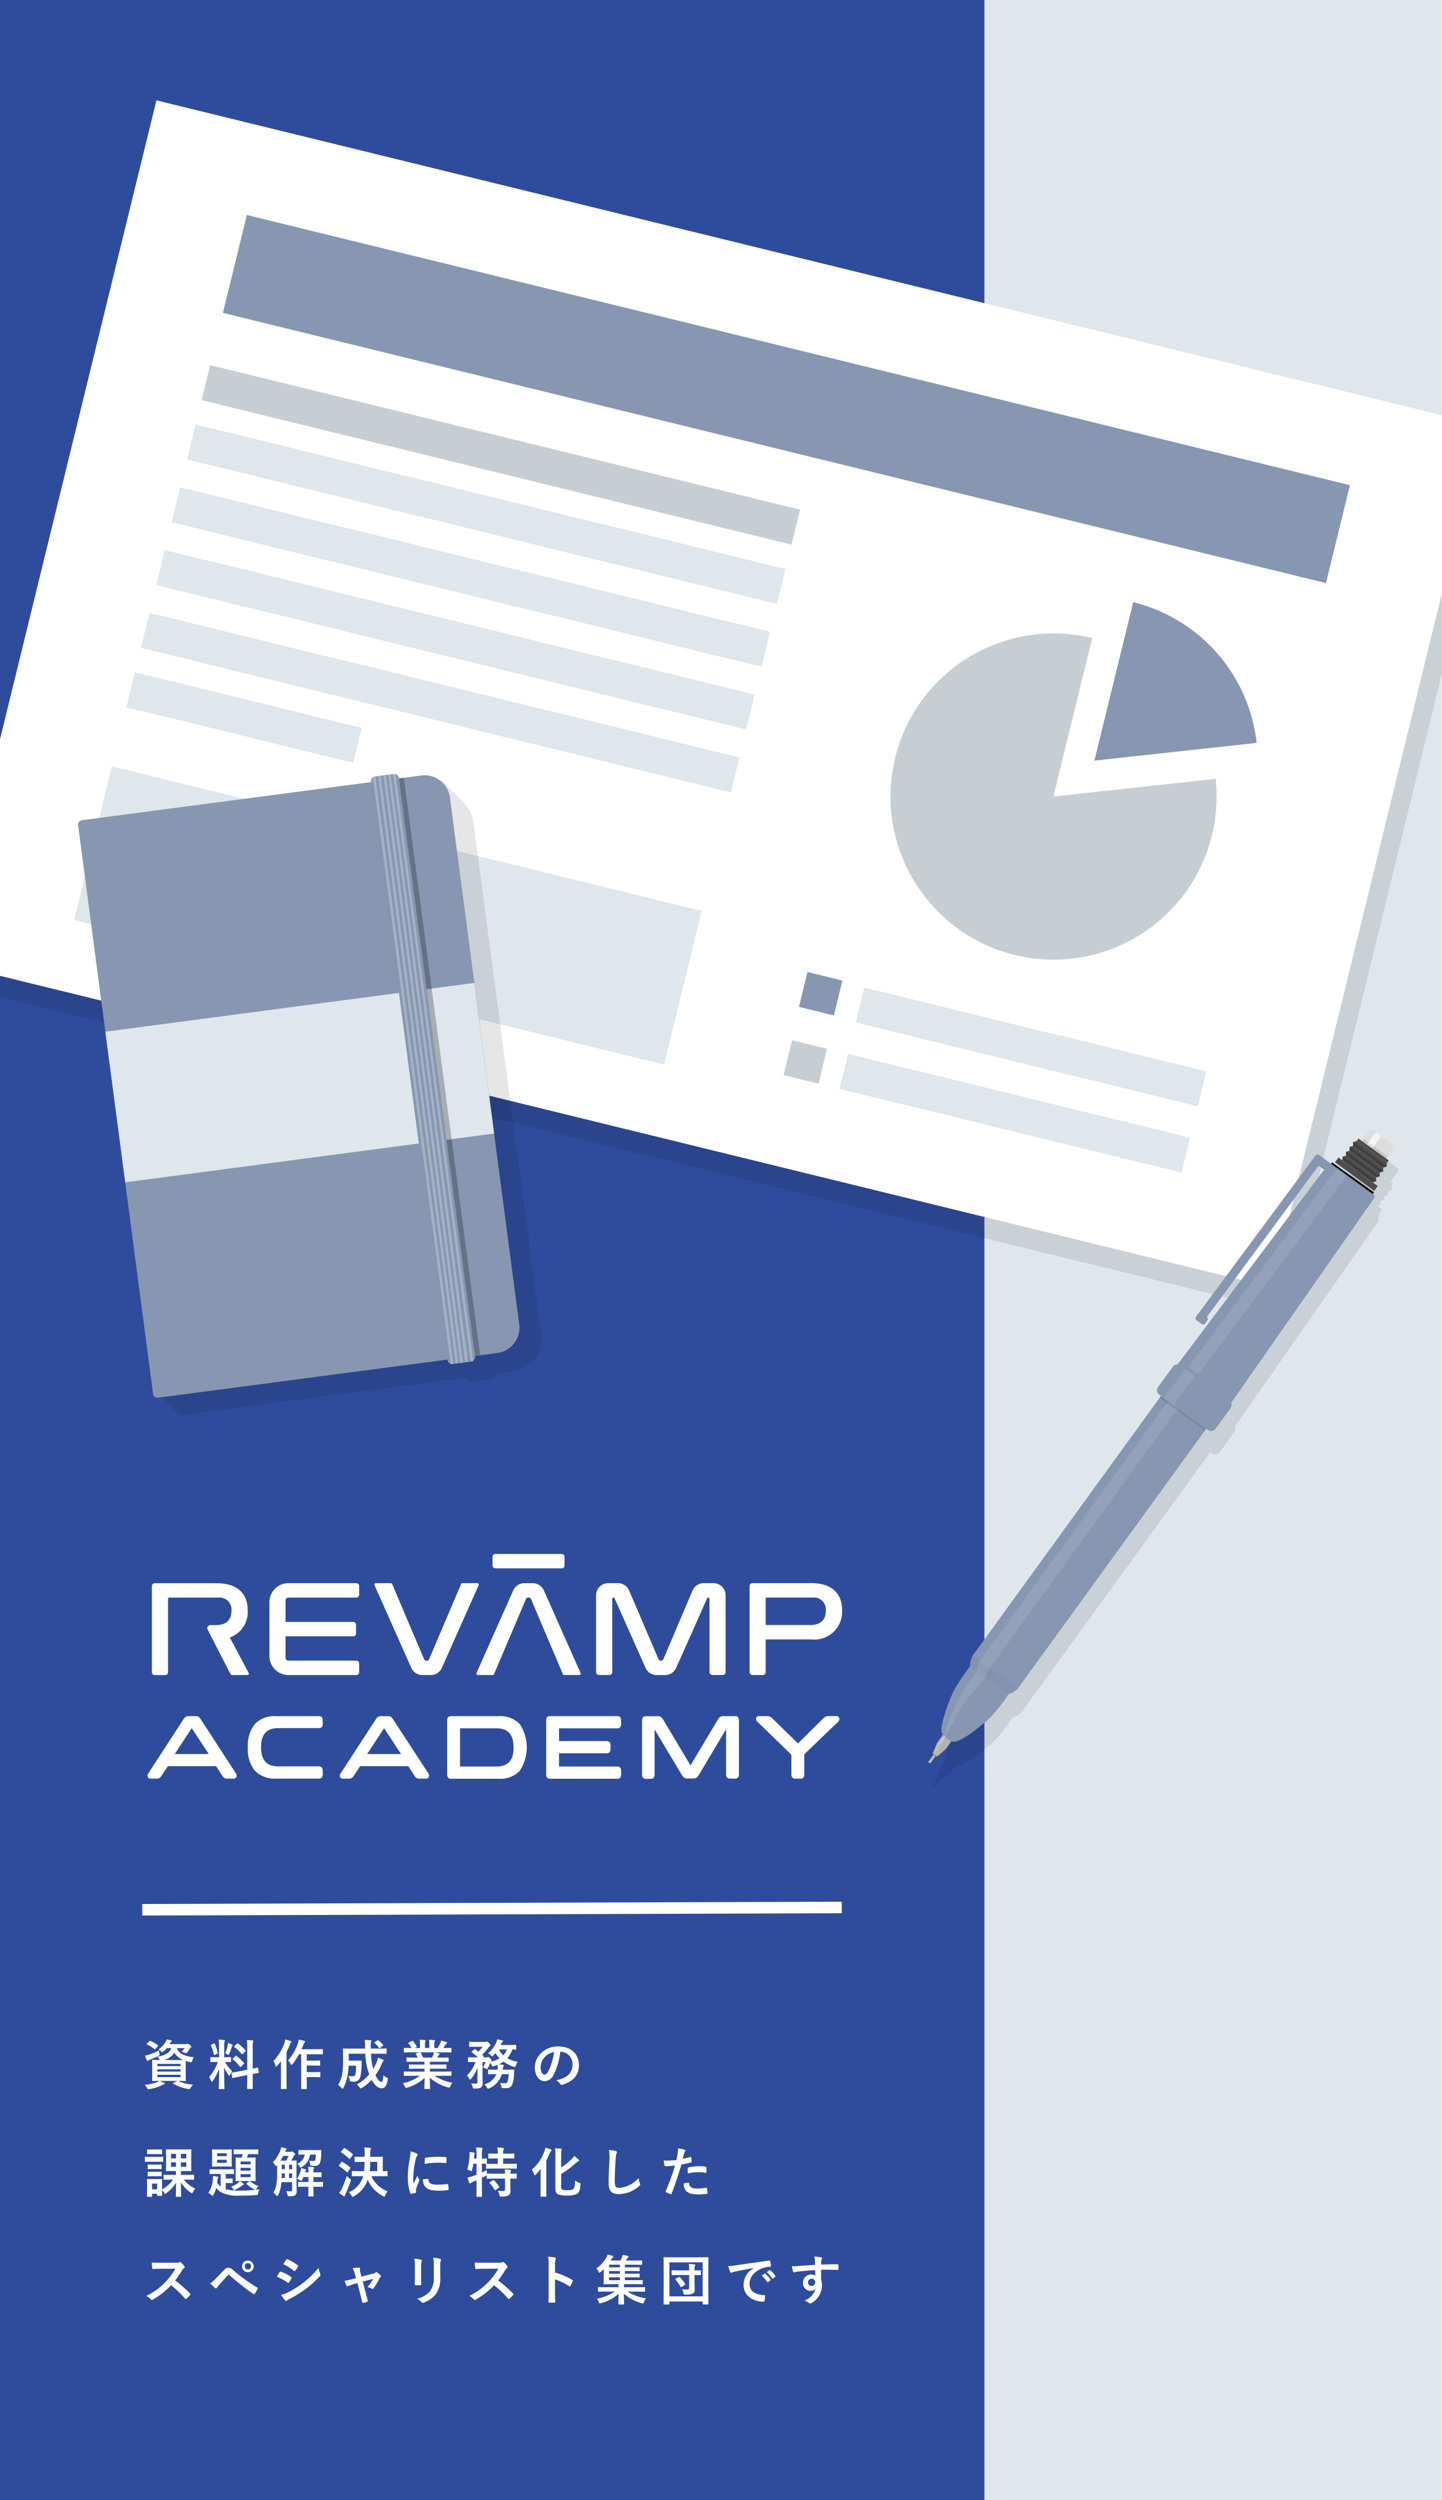 <svg xmlns="http://www.w3.org/2000/svg" xmlns:xlink="http://www.w3.org/1999/xlink" width="375" height="650" viewBox="0 0 375 650">
  <rect x="0" y="0" width="375" height="650" fill="#333333" stroke="none"/>
  <defs>
    <clipPath id="clip-path">
      <rect id="長方形_370" data-name="長方形 370" width="375" height="650" transform="translate(0 60)" fill="#fff" stroke="#707070" stroke-width="1"/>
    </clipPath>
    <clipPath id="clip-path-2">
      <rect id="長方形_118" data-name="長方形 118" width="101.493" height="155.958" transform="matrix(0.991, -0.131, 0.131, 0.991, 0, 13.265)" fill="none"/>
    </clipPath>
    <clipPath id="clip-path-3">
      <rect id="長方形_119" data-name="長方形 119" width="96.79" height="154.075" transform="matrix(0.991, -0.131, 0.131, 0.991, 0, 12.65)" fill="none"/>
    </clipPath>
    <clipPath id="clip-path-4">
      <rect id="長方形_122" data-name="長方形 122" width="8.563" height="151.436" transform="matrix(0.991, -0.131, 0.131, 0.991, 0, 1.119)" fill="none"/>
    </clipPath>
    <clipPath id="clip-path-5">
      <rect id="長方形_124" data-name="長方形 124" width="0.662" height="154.075" transform="translate(0 0.087) rotate(-7.56)" fill="none"/>
    </clipPath>
    <clipPath id="clip-path-6">
      <rect id="長方形_126" data-name="長方形 126" width="0.662" height="154.075" transform="matrix(0.991, -0.131, 0.131, 0.991, 0, 0.086)" fill="none"/>
    </clipPath>
    <clipPath id="clip-path-7">
      <rect id="長方形_128" data-name="長方形 128" width="0.662" height="154.075" transform="matrix(0.992, -0.13, 0.13, 0.992, 0, 0.086)" fill="none"/>
    </clipPath>
    <clipPath id="clip-path-8">
      <path id="パス_146" data-name="パス 146" d="M122.887,155.262h0L102.76,2.51Z" transform="translate(-102.76 -2.51)" fill="none"/>
    </clipPath>
    <clipPath id="clip-path-9">
      <rect id="長方形_130" data-name="長方形 130" width="0.662" height="154.075" transform="matrix(0.991, -0.13, 0.13, 0.991, 0, 0.086)" fill="none"/>
    </clipPath>
    <clipPath id="clip-path-10">
      <rect id="長方形_132" data-name="長方形 132" width="0.662" height="154.075" transform="translate(0 0.087) rotate(-7.55)" fill="none"/>
    </clipPath>
    <clipPath id="clip-path-11">
      <rect id="長方形_173" data-name="長方形 173" width="18.666" height="3.431" transform="translate(0 15.109) rotate(-54.04)" fill="none"/>
    </clipPath>
    <clipPath id="clip-path-12">
      <rect id="長方形_174" data-name="長方形 174" width="1.644" height="17.154" transform="translate(0 1.33) rotate(-54.01)" fill="none"/>
    </clipPath>
    <clipPath id="clip-path-13">
      <rect id="長方形_178" data-name="長方形 178" width="9.387" height="3.169" transform="matrix(0.587, -0.809, 0.809, 0.587, 0, 7.597)" fill="none"/>
    </clipPath>
    <clipPath id="clip-path-14">
      <rect id="長方形_179" data-name="長方形 179" width="64.6" height="4.11" transform="translate(0 52.289) rotate(-54.04)" fill="none"/>
    </clipPath>
    <clipPath id="clip-path-15">
      <rect id="長方形_181" data-name="長方形 181" width="83.493" height="3.169" transform="translate(0 67.582) rotate(-54.04)" fill="none"/>
    </clipPath>
    <clipPath id="clip-path-16">
      <rect id="長方形_183" data-name="長方形 183" width="4.014" height="1.751" transform="matrix(0.587, -0.809, 0.809, 0.587, 0, 3.249)" fill="none"/>
    </clipPath>
    <clipPath id="clip-path-17">
      <rect id="長方形_185" data-name="長方形 185" width="0.691" height="7.85" transform="translate(0 0.561) rotate(-54.32)" fill="none"/>
    </clipPath>
    <clipPath id="clip-path-18">
      <rect id="長方形_187" data-name="長方形 187" width="0.655" height="14.545" transform="translate(0 0.53) rotate(-54.06)" fill="none"/>
    </clipPath>
    <clipPath id="clip-path-19">
      <rect id="長方形_188" data-name="長方形 188" width="2.573" height="14.533" transform="matrix(0.587, -0.809, 0.809, 0.587, 0, 2.082)" fill="none"/>
    </clipPath>
    <clipPath id="clip-path-20">
      <rect id="長方形_189" data-name="長方形 189" width="2.573" height="3.645" transform="translate(0 2.083) rotate(-54.04)" fill="none"/>
    </clipPath>
    <clipPath id="clip-path-21">
      <rect id="長方形_192" data-name="長方形 192" width="5.456" height="0.762" transform="translate(0 4.417) rotate(-54.06)" fill="none"/>
    </clipPath>
    <clipPath id="clip-path-22">
      <path id="パス_194" data-name="パス 194" d="M.14,138.459l1.453-2.013-.06-.036-1.453,2Z" transform="translate(-0.08 -136.41)" fill="none"/>
    </clipPath>
    <clipPath id="clip-path-23">
      <path id="パス_196" data-name="パス 196" d="M1.688,136.886l.107-.131-.56-.405-.1.131Z" transform="translate(-1.14 -136.35)" fill="none"/>
    </clipPath>
    <clipPath id="clip-path-24">
      <rect id="長方形_194" data-name="長方形 194" width="0.774" height="10.84" transform="translate(0 0.627) rotate(-54.07)" fill="none"/>
    </clipPath>
    <clipPath id="clip-path-27">
      <rect id="長方形_197" data-name="長方形 197" width="0.774" height="10.84" transform="matrix(0.587, -0.81, 0.81, 0.587, 0, 0.627)" fill="none"/>
    </clipPath>
  </defs>
  <g id="マスクグループ_14" data-name="マスクグループ 14" transform="translate(0 -60)" clip-path="url(#clip-path)">
    <g id="グループ_543" data-name="グループ 543">
      <g id="グループ_206" data-name="グループ 206">
        <path id="パス_390" data-name="パス 390" d="M0,0H375V650H0Z" transform="translate(0 60)" fill="#dfe7ed"/>
        <rect id="長方形_6" data-name="長方形 6" width="256" height="650" transform="translate(0 60)" fill="#2f4c9c"/>
        <g id="レイヤー_1" data-name="レイヤー 1" transform="translate(-14.206 86.162)">
          <g id="グループ_79" data-name="グループ 79" transform="translate(3.538 6.369)" opacity="0.1">
            <rect id="長方形_133" data-name="長方形 133" width="230.75" height="355.183" transform="translate(0 224.056) rotate(-76.24)"/>
          </g>
          <rect id="長方形_134" data-name="長方形 134" width="230.75" height="355.183" transform="translate(0 224.056) rotate(-76.24)" fill="#fff"/>
          <rect id="長方形_135" data-name="長方形 135" width="26.203" height="295.334" transform="translate(72.172 55.185) rotate(-76.24)" fill="#8797b2"/>
          <rect id="長方形_136" data-name="長方形 136" width="9.356" height="91.587" transform="translate(236.739 239.68) rotate(-76.24)" fill="#dfe7ed"/>
          <rect id="長方形_137" data-name="長方形 137" width="9.356" height="91.587" transform="translate(232.521 256.917) rotate(-76.24)" fill="#dfe7ed"/>
          <rect id="長方形_138" data-name="長方形 138" width="9.342" height="9.348" transform="translate(221.982 235.611) rotate(-76.24)" fill="#8797b2"/>
          <rect id="長方形_139" data-name="長方形 139" width="9.342" height="9.348" transform="translate(217.98 253.347) rotate(-76.24)" fill="#c7ced3"/>
          <rect id="長方形_140" data-name="長方形 140" width="9.368" height="157.944" transform="translate(66.621 77.865) rotate(-76.24)" fill="#c7ced3"/>
          <rect id="長方形_141" data-name="長方形 141" width="9.368" height="157.944" transform="translate(62.841 93.286) rotate(-76.24)" fill="#dfe7ed"/>
          <rect id="長方形_142" data-name="長方形 142" width="9.368" height="157.944" transform="translate(58.837 109.618) rotate(-76.24)" fill="#dfe7ed"/>
          <rect id="長方形_143" data-name="長方形 143" width="9.368" height="157.944" transform="translate(54.844 125.942) rotate(-76.24)" fill="#dfe7ed"/>
          <rect id="長方形_144" data-name="長方形 144" width="9.368" height="157.944" transform="translate(50.84 142.273) rotate(-76.24)" fill="#dfe7ed"/>
          <rect id="長方形_145" data-name="長方形 145" width="9.351" height="60.745" transform="translate(47.053 157.699) rotate(-76.24)" fill="#dfe7ed"/>
          <path id="パス_147" data-name="パス 147" d="M363.022,154.13,352.93,195.321l42.2-4.611A42.5,42.5,0,0,0,363.022,154.13Z" transform="translate(-54.126 -23.732)" fill="#8797b2"/>
          <path id="パス_148" data-name="パス 148" d="M332.659,206.129l10.092-41.191a42.408,42.408,0,1,0,32.1,36.581Z" transform="translate(-44.505 -25.208)" fill="#c7ced3"/>
          <rect id="長方形_146" data-name="長方形 146" width="41.12" height="157.95" transform="translate(33.493 213.03) rotate(-76.24)" fill="#dfe7ed"/>
        </g>
        <g id="レイヤー_2" data-name="レイヤー 2" transform="translate(20.365 261.623)">
          <g id="レイヤー_1-2" data-name="レイヤー 1" transform="translate(-0.365 -2.182)">
            <g id="グループ_62" data-name="グループ 62" transform="translate(0.994 2.674)" opacity="0.1">
              <g id="グループ_61" data-name="グループ 61" transform="translate(0 0)" clip-path="url(#clip-path-2)">
                <path id="パス_141" data-name="パス 141" d="M100.245,9.266,95.519,4.54S92.588,6.785,91.7,6.9l-5.042.662v.063c0-.008-.047,0-.079,0H86.5l-.087-.039h-.087a.26.26,0,0,0-.079-.047l-.087-.047-.079-.047L86,7.4,85.9,7.266l-.087-.047-.079-.047-.047-.047L85.6,7.077a.418.418,0,0,0-.079-.047l-.087-.047a.676.676,0,0,0-.1-.165,1.276,1.276,0,0,0-.788-.284l-4.884.646a1.67,1.67,0,0,0-1.276,1.575V8.668L3.9,18.467a1.229,1.229,0,0,0-1,1.4L20.856,162.924c2.056,1.993,5.892,5.947,6.16,6.2a1.418,1.418,0,0,0,1.268.26l73.307-9.658a.913.913,0,0,1,0,.142.871.871,0,0,0,.095.118c.024.016.063.071.095.087l.087.063.087.055.079.055.087.047.087.047.079.047.087.047.087.047.079.055.087.047.087.039.079.055.087.047s.047-.063.071-.047a1.111,1.111,0,0,0,.788.071l4.884-.638c.638-.087.874-.449.788-1.087l-.047-.323,4.159-.551c4.939-.654,8.468-4.459,7.877-9.13L103.806,15.442c-.3-2.277-1.284-4.065-3.545-6.176" transform="translate(-1.609 -3.636)"/>
              </g>
            </g>
            <g id="グループ_64" data-name="グループ 64" opacity="0.2">
              <g id="グループ_63" data-name="グループ 63" clip-path="url(#clip-path-3)">
                <path id="パス_142" data-name="パス 142" d="M89.5,2.685l-5.7.788L83.769,3.2c-.079-.646-.788-.937-1.465-.851l-4.876.646a.906.906,0,0,0-.835,1.15v.276L1.709,14.257c-.646.079-1.418.5-1.331,1.134L19.914,163.66c.087.638.93.788,1.575.733l74.922-9.87v.3a.9.9,0,0,0,1.1.882l4.876-.646c.646-.087,1.284-.544,1.2-1.189v-.291l5.7-.788a6.641,6.641,0,0,0,5.821-7.657l-18-136.54a6.649,6.649,0,0,0-7.6-5.908" transform="translate(-0.082 -0.493)"/>
              </g>
            </g>
            <path id="パス_143" data-name="パス 143" d="M21.49,164.468c-.646.087-1.489-.095-1.575-.733L.378,15.466c-.087-.638.685-1.056,1.331-1.134L89.5,2.76a6.649,6.649,0,0,1,7.6,5.908L115.09,145.247a6.641,6.641,0,0,1-5.821,7.657Z" transform="translate(-0.082 -0.569)" fill="#8797b2"/>
            <rect id="長方形_120" data-name="長方形 120" width="96.79" height="39.505" transform="matrix(0.991, -0.131, 0.131, 0.991, 7.402, 68.783)" fill="#dfe7ed"/>
            <g id="グループ_66" data-name="グループ 66" transform="translate(76.536 2.762)" opacity="0.25">
              <g id="グループ_65" data-name="グループ 65" transform="translate(0 0)" clip-path="url(#clip-path-4)">
                <rect id="長方形_121" data-name="長方形 121" width="8.563" height="151.436" transform="matrix(0.991, -0.131, 0.131, 0.991, 0.008, 1.119)"/>
              </g>
            </g>
            <path id="パス_144" data-name="パス 144" d="M104.332,3.284a1.182,1.182,0,0,0-1.323-1.016l-4.845.638a1.182,1.182,0,0,0-1.016,1.323l19.82,150.412a1.182,1.182,0,0,0,1.331,1.024l4.845-.638a1.182,1.182,0,0,0,1.016-1.323Z" transform="translate(-20.622 -0.478)" fill="#8797b2"/>
            <g id="グループ_68" data-name="グループ 68" transform="translate(76.957 2.416)" opacity="0.25">
              <g id="グループ_67" data-name="グループ 67" transform="translate(0 0)" clip-path="url(#clip-path-5)">
                <rect id="長方形_123" data-name="長方形 123" width="0.662" height="154.075" transform="translate(0 0.087) rotate(-7.56)" fill="#fff"/>
              </g>
            </g>
            <g id="グループ_70" data-name="グループ 70" transform="translate(78.327 2.244)" opacity="0.25">
              <g id="グループ_69" data-name="グループ 69" transform="translate(0 0)" clip-path="url(#clip-path-6)">
                <rect id="長方形_125" data-name="長方形 125" width="0.662" height="154.075" transform="matrix(0.991, -0.131, 0.131, 0.991, 0, 0.079)" fill="#fff"/>
              </g>
            </g>
            <g id="グループ_72" data-name="グループ 72" transform="translate(79.705 2.059)" opacity="0.25">
              <g id="グループ_71" data-name="グループ 71" transform="translate(0 0)" clip-path="url(#clip-path-7)">
                <rect id="長方形_127" data-name="長方形 127" width="0.662" height="154.075" transform="matrix(0.992, -0.13, 0.13, 0.992, 0, 0.078)" fill="#fff"/>
              </g>
            </g>
            <g id="グループ_74" data-name="グループ 74" transform="translate(80.945 1.979)" opacity="0.25">
              <g id="グループ_73" data-name="グループ 73" transform="translate(0 0)" clip-path="url(#clip-path-8)">
                <path id="パス_145" data-name="パス 145" d="M122.517,153.082h0L102.39.33Z" transform="translate(-102.39 -0.33)" fill="#fff"/>
              </g>
            </g>
            <g id="グループ_76" data-name="グループ 76" transform="translate(80.965 1.89)" opacity="0.25">
              <g id="グループ_75" data-name="グループ 75" clip-path="url(#clip-path-9)">
                <rect id="長方形_129" data-name="長方形 129" width="0.662" height="154.075" transform="matrix(0.991, -0.13, 0.13, 0.991, 0.008, 0.078)" fill="#fff"/>
              </g>
            </g>
            <g id="グループ_78" data-name="グループ 78" transform="translate(82.188 1.72)" opacity="0.25">
              <g id="グループ_77" data-name="グループ 77" transform="translate(0 0)" clip-path="url(#clip-path-10)">
                <rect id="長方形_131" data-name="長方形 131" width="0.662" height="154.075" transform="translate(0 0.087) rotate(-7.55)" fill="#fff"/>
              </g>
            </g>
          </g>
        </g>
        <g id="レイヤー_2-2" data-name="レイヤー 2" transform="translate(241.36 353.674)">
          <g id="レイヤー_1-3" data-name="レイヤー 1" transform="translate(-0.003 -0.002)">
            <path id="パス_177" data-name="パス 177" d="M79.632,76.2l.488-.691h0l36.725-52.557a.7.7,0,0,0-.167-.989l.1.071.536-.727-.357-.262.917-1.263-1.31-.965.941-.286v-.989l.941-.286v-.977l.941-.286v-.977l.941-.286v-.977h0l.465-.643-4.419-3.109h0l3.669,2.656.405-.56,1.525-2.1a.715.715,0,0,0-.155-.989l-4.253-3.1-.262-.191-.679-.5a.715.715,0,0,0-.989.155l-1.525,2.1-.405.56,1.263.917h0l-2.108-1.5-.465.631h0l-.929.286v.977l-.941.286v.977l-.929.286v.977l-.893.25v.977l-1.06-.762-.917,1.263-.357-.262-.524.727a.7.7,0,0,0-.989.167L66.291,65.46h0l-.5.667a1.394,1.394,0,0,0-1.251.584l-3.848,5.313A1.418,1.418,0,0,0,61.013,74l.441.334-.381.524-48.65,67.114h0a5.765,5.765,0,0,0-.631,2.454,1.93,1.93,0,0,1,0,.262,46.3,46.3,0,0,0-4.384,6.587c-.7,1.656-3.192,7.362-3.073,10.34a1.513,1.513,0,0,0,.417.893l-1.525,2.1L2.1,167.357l.286.214-.1.131L.94,169.549l.1.083h.06l.393.286,1.358-1.858.1-.131.286.2L5.5,166.2h0l1.549-2.132a1.513,1.513,0,0,0,.977.131c2.883-.81,7.529-4.944,8.887-6.135a46.993,46.993,0,0,0,4.884-6.218h0a5.408,5.408,0,0,0,2.382-1.429h0L72.842,83.4l.381-.536.453.334a1.429,1.429,0,0,0,1.977-.322l3.848-5.3a1.418,1.418,0,0,0,.131-1.37" transform="translate(0.183 0.977)" opacity="0.1"/>
            <path id="パス_178" data-name="パス 178" d="M96.63.286,94.7,2.943l6.313,4.61,1.93-2.656a.7.7,0,0,0-.155-.989L97.619.131a.715.715,0,0,0-.989.155" transform="translate(18.112 0.002)" fill="#ddd"/>
            <path id="パス_179" data-name="パス 179" d="M10.985,125.71h0a5.444,5.444,0,0,0-.619,2.716h0A47.8,47.8,0,0,0,5.982,135c-.7,1.656-3.192,7.362-3.061,10.352a1.977,1.977,0,0,0,.81,1.275h0l.2.167.476.357c.334.238,1.394,1.072,2.192.858,2.871-.81,7.517-4.944,8.875-6.135a47.506,47.506,0,0,0,4.9-6.206h0a5.575,5.575,0,0,0,2.382-1.441h0L71.774,66.649,60,58.12Z" transform="translate(0.561 11.116)" fill="#8797b2"/>
            <g id="グループ_116" data-name="グループ 116" transform="translate(1.7 140.786)" opacity="0.1">
              <g id="グループ_115" data-name="グループ 115" transform="translate(0 0)" clip-path="url(#clip-path-11)">
                <path id="パス_180" data-name="パス 180" d="M11.984,118.2l2.216,1.608s-3.574,4.348-5.063,6.087S3.8,135.318,3.8,135.318l-.2-.167h0c-.488-.917,3.026-8.47,3.991-10.364a74.447,74.447,0,0,1,4.4-6.576" transform="translate(-1.018 -118.181)" fill="#fff"/>
              </g>
            </g>
            <g id="グループ_118" data-name="グループ 118" transform="translate(64.542 60.195)" opacity="0.1">
              <g id="グループ_117" data-name="グループ 117" transform="translate(0 0)" clip-path="url(#clip-path-12)">
                <path id="パス_181" data-name="パス 181" d="M55.752,50.948l12.663,9.2a1.286,1.286,0,0,1,.476.6l-.834,1.191L54.18,51.841l.87-1.191a1.417,1.417,0,0,1,.7.262" transform="translate(-54.178 -50.507)"/>
              </g>
            </g>
            <path id="パス_182" data-name="パス 182" d="M65.2,67.977a1.429,1.429,0,0,1-1.977.322L50.564,59.114a1.441,1.441,0,0,1-.322-1.989l3.86-5.3a1.406,1.406,0,0,1,1.977-.31L68.742,60.7a1.406,1.406,0,0,1,.322,1.977Z" transform="translate(9.56 9.8)" fill="#8797b2"/>
            <rect id="長方形_175" data-name="長方形 175" width="0.902" height="13.446" transform="translate(104.526 9.22) rotate(-54.395)" fill="#f1f1f1"/>
            <rect id="長方形_176" data-name="長方形 176" width="0.902" height="13.446" transform="translate(104.526 9.22) rotate(-54.395)" fill="#0f0f0f"/>
            <path id="パス_183" data-name="パス 183" d="M68,70.661,105.61,16.83a.715.715,0,0,0-.155-.989l-10.84-7.85h0L92.1,6.109h0l-.75-.548a.691.691,0,0,0-.965.155L59.939,46.789a.143.143,0,0,0-.06.06l-.548.75h0a.7.7,0,0,0,.155.965l.75.548h0l.524.393a.715.715,0,0,0,.965-.155l.548-.75a.7.7,0,0,0-.119-.941L91.2,8.349l1.441,1.036L54.09,60.608Z" transform="translate(10.346 1.04)" fill="#8797b2"/>
            <g id="グループ_120" data-name="グループ 120" transform="translate(61.331 62.192)" opacity="0.1">
              <g id="グループ_119" data-name="グループ 119" transform="translate(0)" clip-path="url(#clip-path-13)">
                <rect id="長方形_177" data-name="長方形 177" width="9.387" height="3.169" transform="translate(0.008 7.6) rotate(-54.04)" fill="#fff"/>
              </g>
            </g>
            <g id="グループ_122" data-name="グループ 122" transform="translate(67.668 9.477)" opacity="0.1">
              <g id="グループ_121" data-name="グループ 121" transform="translate(0)" clip-path="url(#clip-path-14)">
                <path id="パス_184" data-name="パス 184" d="M98.062,10.278,59.371,62.013,56.81,60.155,95.5,8.42Z" transform="translate(-56.801 -7.865)" fill="#fff"/>
              </g>
            </g>
            <g id="グループ_124" data-name="グループ 124" transform="translate(13.405 70.592)" opacity="0.1">
              <g id="グループ_123" data-name="グループ 123" transform="translate(0 0)" clip-path="url(#clip-path-15)">
                <rect id="長方形_180" data-name="長方形 180" width="83.493" height="3.169" transform="translate(0 67.582) rotate(-54.04)" fill="#fff"/>
              </g>
            </g>
            <g id="グループ_126" data-name="グループ 126" transform="translate(114.072 0.639)" opacity="0.7">
              <g id="グループ_125" data-name="グループ 125" transform="translate(0 0)" clip-path="url(#clip-path-16)">
                <rect id="長方形_182" data-name="長方形 182" width="4.014" height="1.751" transform="translate(-0.016 3.236) rotate(-54.04)" fill="#fff"/>
              </g>
            </g>
            <g id="グループ_128" data-name="グループ 128" transform="translate(112.808 2.405)" opacity="0.1">
              <g id="グループ_127" data-name="グループ 127" transform="translate(0 0)" clip-path="url(#clip-path-17)">
                <rect id="長方形_184" data-name="長方形 184" width="0.691" height="7.85" transform="matrix(0.585, -0.811, 0.811, 0.585, 0.013, 0.55)"/>
              </g>
            </g>
            <g id="グループ_130" data-name="グループ 130" transform="translate(60.14 69.188)" opacity="0.1">
              <g id="グループ_129" data-name="グループ 129" transform="translate(0 0)" clip-path="url(#clip-path-18)">
                <rect id="長方形_186" data-name="長方形 186" width="0.655" height="14.545" transform="matrix(0.587, -0.81, 0.81, 0.587, -0.004, 0.534)"/>
              </g>
            </g>
            <g id="グループ_132" data-name="グループ 132" transform="translate(9.99 136.773)" opacity="0.03">
              <g id="グループ_131" data-name="グループ 131" transform="translate(0 0)" clip-path="url(#clip-path-19)">
                <path id="パス_185" data-name="パス 185" d="M15.633,119.095h0L9.76,114.83a5.444,5.444,0,0,0-.619,2.716l4.991,3.574h0l4.991,3.574a5.491,5.491,0,0,0,2.382-1.441Z" transform="translate(-8.24 -114.812)"/>
              </g>
            </g>
            <g id="グループ_134" data-name="グループ 134" transform="translate(11.847 138.129)" opacity="0.1">
              <g id="グループ_133" data-name="グループ 133" transform="translate(0 0)" clip-path="url(#clip-path-20)">
                <path id="パス_186" data-name="パス 186" d="M13.89,117.818l-1.12,2.359-2.18-1.584.739-2.633Z" transform="translate(-9.819 -115.952)" fill="#fff"/>
              </g>
            </g>
            <rect id="長方形_190" data-name="長方形 190" width="1.561" height="12.615" transform="translate(105.808 8.515) rotate(-54)" fill="#4d4d4d"/>
            <rect id="長方形_191" data-name="長方形 191" width="0.786" height="9.708" transform="translate(111.465 2.97) rotate(-54.15)" fill="#4d4d4d"/>
            <path id="パス_187" data-name="パス 187" d="M99.216,11.342l.024.977-.929.286L90.484,6.923l-.024-.977L91.4,5.66Z" transform="translate(17.301 1.084)" fill="#4d4d4d"/>
            <path id="パス_188" data-name="パス 188" d="M99.986,10.282l.024.977-.941.286L91.254,5.863l-.024-.977.941-.286Z" transform="translate(17.448 0.882)" fill="#4d4d4d"/>
            <path id="パス_189" data-name="パス 189" d="M100.756,9.21l.024.977-.941.3L92.024,4.8,92,3.826l.941-.286Z" transform="translate(17.596 0.679)" fill="#4d4d4d"/>
            <path id="パス_190" data-name="パス 190" d="M101.537,8.15l.012.977-.941.286-7.814-5.67-.024-.977.941-.286Z" transform="translate(17.743 0.476)" fill="#4d4d4d"/>
            <path id="パス_191" data-name="パス 191" d="M5.932,133.716l-1.561,2.132h0l-2.263,1.918L1,136.956,2.12,134.2l1.549-2.144a3.368,3.368,0,0,0,.357.357h0l.2.167.286.214.191.143a5.955,5.955,0,0,0,1.191.739" transform="translate(0.194 25.255)" fill="#b2b2b2"/>
            <g id="グループ_136" data-name="グループ 136" transform="translate(0.996 157.669)" opacity="0.5">
              <g id="グループ_135" data-name="グループ 135" transform="translate(0 0)" clip-path="url(#clip-path-21)">
                <path id="パス_192" data-name="パス 192" d="M3.95,132.36h0l.2.179-1.489,2.049L1.33,137.2H1.27l1.191-2.752Z" transform="translate(-0.75 -132.357)" fill="#fff"/>
              </g>
            </g>
            <rect id="長方形_193" data-name="長方形 193" width="2.478" height="0.691" transform="matrix(0.587, -0.81, 0.81, 0.587, 0, 164.433)" fill="#b2b2b2"/>
            <g id="グループ_138" data-name="グループ 138" transform="translate(0.098 162.497)" opacity="0.5">
              <g id="グループ_137" data-name="グループ 137" clip-path="url(#clip-path-22)">
                <path id="パス_193" data-name="パス 193" d="M.08,138.411l1.453-2,.06.036L.14,138.459Z" transform="translate(-0.08 -136.41)" fill="#fff"/>
              </g>
            </g>
            <g id="グループ_140" data-name="グループ 140" transform="translate(1.361 162.426)" opacity="0.1">
              <g id="グループ_139" data-name="グループ 139" clip-path="url(#clip-path-23)">
                <path id="パス_195" data-name="パス 195" d="M1.8,136.755l-.107.131-.548-.405.1-.131Z" transform="translate(-1.14 -136.35)"/>
              </g>
            </g>
            <g id="グループ_142" data-name="グループ 142" transform="translate(107.315 7.038)" opacity="0.2">
              <g id="グループ_141" data-name="グループ 141" transform="translate(0 0)" clip-path="url(#clip-path-24)">
                <path id="パス_197" data-name="パス 197" d="M90.484,6.877l7.826,5.682.929-.286L90.46,5.9Z" transform="translate(-90.014 -5.907)"/>
              </g>
            </g>
            <g id="グループ_144" data-name="グループ 144" transform="translate(108.237 5.78)" opacity="0.2">
              <g id="グループ_143" data-name="グループ 143" transform="translate(0 0)" clip-path="url(#clip-path-24)">
                <path id="パス_198" data-name="パス 198" d="M91.254,5.817,99.068,11.5l.941-.286L91.23,4.84Z" transform="translate(-90.788 -4.853)"/>
              </g>
            </g>
            <g id="グループ_146" data-name="グループ 146" transform="translate(109.146 4.511)" opacity="0.2">
              <g id="グループ_145" data-name="グループ 145" transform="translate(0)" clip-path="url(#clip-path-24)">
                <path id="パス_199" data-name="パス 199" d="M92.024,4.757l7.814,5.682.941-.3L92,3.78Z" transform="translate(-91.551 -3.786)"/>
              </g>
            </g>
            <g id="グループ_148" data-name="グループ 148" transform="translate(110.061 3.246)" opacity="0.2">
              <g id="グループ_147" data-name="グループ 147" transform="translate(0 0)" clip-path="url(#clip-path-27)">
                <path id="パス_200" data-name="パス 200" d="M92.794,3.7l7.814,5.67.941-.286L92.77,2.72Z" transform="translate(-92.318 -2.724)"/>
              </g>
            </g>
          </g>
        </g>
      </g>
      <path id="パス_2922" data-name="パス 2922" d="M9.3-1.008c1.3,0,1.792.028,1.876.028.14,0,.154-.014.154-.168,0-.084-.028-.476-.028-1.372V-4.914c0-.7.014-1.092.028-1.274a8.51,8.51,0,0,0,1.106.28c.42.084.434.084.56-.35a2.982,2.982,0,0,1,.392-.91C11.508-7.336,9.576-7.91,8.96-9.534h2.072a6.436,6.436,0,0,1-.8.924,4.174,4.174,0,0,1,.784.28A1.042,1.042,0,0,0,11.4-8.2c.112,0,.182-.084.336-.28.238-.322.448-.6.686-.994a.618.618,0,0,1,.252-.252.2.2,0,0,0,.112-.182c0-.112-.084-.238-.462-.49-.336-.238-.42-.28-.518-.28a.456.456,0,0,0-.2.056.686.686,0,0,1-.35.056H7.112l.154-.266a.853.853,0,0,1,.28-.378c.1-.07.126-.112.126-.2s-.07-.112-.238-.154c-.322-.084-.672-.154-1.106-.224a2.94,2.94,0,0,1-.266.63A6.21,6.21,0,0,1,4.228-9.2a2.091,2.091,0,0,1,.616.462c.154.182.224.28.322.28.07,0,.154-.07.322-.2a5.936,5.936,0,0,0,.9-.882H7.56c-.476,1.288-1.61,1.89-3.626,2.24a2.764,2.764,0,0,1,.49.644,1.061,1.061,0,0,0,.126.224c-1.274,0-1.736-.028-1.834-.028-.14,0-.154.014-.154.154,0,.1.028.476.028,1.386V-2.52c0,.9-.028,1.288-.028,1.372,0,.154.014.168.154.168.084,0,.532-.028,1.694-.028a2.892,2.892,0,0,1-.63.35A12.072,12.072,0,0,1,.63.028,3.336,3.336,0,0,1,1.26.84c.14.238.182.294.35.294a2.673,2.673,0,0,0,.28-.028A10.843,10.843,0,0,0,5.082.126a2.306,2.306,0,0,1,.574-.252c.126-.028.21-.084.21-.168s-.056-.154-.2-.2c-.392-.182-.686-.322-1.19-.518h4.7L8.12-.5c-.2.07-.2.126-.07.21a10.862,10.862,0,0,0,3.822,1.372,2.1,2.1,0,0,0,.336.028c.126,0,.182-.056.322-.266a4.578,4.578,0,0,1,.686-.868A10.977,10.977,0,0,1,9.394-.966ZM5.53-6.426a4.228,4.228,0,0,0,2.8-1.932A4.628,4.628,0,0,0,10.668-6.44c-.308.014-.756.014-1.428.014ZM9.94-2H3.934v-.6H9.94ZM3.934-3.43v-.588H9.94v.588Zm6.006-2v.588H3.934v-.588ZM4.34-8.946a13.914,13.914,0,0,1-2.6,1.12A10.109,10.109,0,0,1,.7-7.574a8.435,8.435,0,0,0,.49,1.19c.056.112.112.154.2.154a.287.287,0,0,0,.2-.112,1.147,1.147,0,0,1,.378-.2,18.316,18.316,0,0,0,2.184-.938c.392-.21.392-.21.294-.672C4.4-8.428,4.354-8.708,4.34-8.946ZM1.246-10.724c-.07.07-.1.112-.1.154s.042.07.112.112a8.461,8.461,0,0,1,1.9,1.176c.112.1.168.084.294-.07l.6-.686c.07-.07.1-.112.1-.14s-.028-.07-.1-.126A10.848,10.848,0,0,0,2.128-11.4c-.14-.056-.168-.042-.294.084Zm18.718,3.57H19.39c-1.092,0-1.442-.028-1.526-.028-.14,0-.154.014-.154.154v.994c0,.126.014.14.154.14.084,0,.434-.028,1.526-.028h.252A11.766,11.766,0,0,1,17.388-2.03a3.467,3.467,0,0,1,.5,1.022c.056.168.112.238.168.238s.14-.084.252-.224a13.178,13.178,0,0,0,1.694-3.192c-.028,2.618-.1,4.928-.1,5.138,0,.14.014.154.154.154H21.21c.154,0,.168-.014.168-.154,0-.21-.1-2.716-.1-5.488a11.726,11.726,0,0,0,1.134,2c.1.14.168.21.224.21s.112-.084.2-.252a4.269,4.269,0,0,1,.56-.924A12.479,12.479,0,0,1,21.5-5.922c1.008,0,1.344.028,1.428.028.14,0,.154-.014.154-.14v-.994c0-.14-.014-.154-.154-.154-.084,0-.434.028-1.512.028h-.112V-9.786a4.07,4.07,0,0,1,.1-1.414.656.656,0,0,0,.084-.294c0-.056-.084-.126-.224-.14-.476-.056-.9-.084-1.414-.1a13.061,13.061,0,0,1,.112,1.974Zm5.194,3.668c-1.218.238-1.68.28-1.82.308s-.154.028-.126.182l.182,1.106c.014.126.042.14.182.112s.588-.126,1.806-.364L27.3-2.52v1.036C27.3.07,27.272.84,27.272.924c0,.14.014.154.154.154h1.162c.14,0,.154-.014.154-.154,0-.07-.028-.868-.028-2.422V-2.8c.966-.2,1.344-.252,1.442-.28.154-.028.154-.042.14-.168L30.128-4.34c-.028-.154-.028-.168-.154-.14s-.448.126-1.26.294V-9.548A5.75,5.75,0,0,1,28.8-11.1a.79.79,0,0,0,.084-.28c0-.084-.084-.14-.21-.154-.49-.056-.952-.084-1.484-.1A13.242,13.242,0,0,1,27.3-9.506v5.6ZM23.576-6.86c-.07.07-.112.112-.112.154s.042.056.1.112a11.971,11.971,0,0,1,1.848,1.9c.1.112.126.112.28-.028l.686-.686c.14-.14.14-.168.042-.294A10.029,10.029,0,0,0,24.486-7.49c-.07-.056-.1-.084-.14-.084s-.056.028-.126.1Zm.406-3.22c-.14.126-.126.2-.028.266a10.115,10.115,0,0,1,1.9,1.834c.084.126.112.112.266-.042L26.8-8.68c.126-.112.126-.168.042-.266a9.874,9.874,0,0,0-1.974-1.778c-.126-.084-.14-.056-.266.056ZM21.574-8.134a3.85,3.85,0,0,1,.56.238.7.7,0,0,0,.28.126c.084,0,.126-.084.21-.294a17.438,17.438,0,0,0,.644-1.778.5.5,0,0,1,.168-.308.141.141,0,0,0,.084-.14c0-.07-.042-.112-.154-.168A9.787,9.787,0,0,0,22.3-10.85a5.2,5.2,0,0,1-.084.6A13.109,13.109,0,0,1,21.574-8.134Zm-3.542-2.338c-.182.07-.21.1-.154.252a10.557,10.557,0,0,1,.714,2.338c.028.154.042.168.252.084l.6-.224c.182-.07.21-.112.182-.252a11.188,11.188,0,0,0-.756-2.352c-.07-.14-.084-.154-.252-.084Zm23.3,2.534v6.706c0,1.4-.028,2.1-.028,2.184,0,.14.014.154.154.154h1.19c.14,0,.154-.014.154-.154,0-.07-.028-.784-.028-2.184V-2h1.792c1.12,0,1.5.028,1.582.028.14,0,.154-.014.154-.168V-3.178c0-.126-.014-.14-.154-.14-.084,0-.462.028-1.582.028H42.77V-5h1.792c1.106,0,1.47.028,1.554.028.14,0,.154-.014.154-.154V-6.146c0-.14-.014-.154-.154-.154-.084,0-.448.028-1.554.028H42.77V-7.938h2.282c1.246,0,1.666.028,1.736.028.154,0,.168-.014.168-.168V-9.1c0-.154-.014-.168-.168-.168-.07,0-.49.028-1.736.028H41.4c.168-.35.308-.7.434-1.036a1.791,1.791,0,0,1,.364-.686.322.322,0,0,0,.126-.266c0-.1-.1-.168-.266-.21-.434-.126-.868-.21-1.386-.308a5.166,5.166,0,0,1-.224,1.064,12.975,12.975,0,0,1-2.562,4.368,3.234,3.234,0,0,1,.672.854c.112.2.182.28.266.28s.14-.07.266-.224a16.239,16.239,0,0,0,1.68-2.534ZM36.064-1.19c0,1.372-.028,2.044-.028,2.128,0,.14.014.154.154.154h1.19c.14,0,.154-.014.154-.154,0-.07-.028-.756-.028-2.128V-8.484a19.629,19.629,0,0,0,.826-1.848c.14-.392.21-.5.308-.588s.14-.154.14-.252-.056-.14-.224-.21c-.392-.154-.854-.266-1.358-.406a5.06,5.06,0,0,1-.252,1.008A12.919,12.919,0,0,1,34.1-6.174a3.421,3.421,0,0,1,.518,1.218c.042.168.1.238.182.238.056,0,.14-.056.238-.168a13.561,13.561,0,0,0,1.05-1.288c-.014.616-.028,1.246-.028,1.764ZM61.53-8.078c1.316,0,1.778.028,1.862.028.14,0,.154-.014.154-.154V-9.268c0-.154-.014-.168-.154-.168-.084,0-.546.028-1.862.028h-2.1v-.336a5.059,5.059,0,0,1,.07-1.4.669.669,0,0,0,.07-.266c0-.084-.07-.154-.21-.168-.5-.056-.98-.07-1.512-.1A13.3,13.3,0,0,1,57.96-9.7v.294H54.236c-1.33,0-1.792-.028-1.876-.028-.154,0-.168.014-.168.168,0,.084.028.91.028,2.814a22.854,22.854,0,0,1-.2,3.388A7.472,7.472,0,0,1,50.932.028,4.393,4.393,0,0,1,51.8.812c.126.154.21.224.28.224s.14-.084.238-.266A10.486,10.486,0,0,0,53.41-2.506a18.163,18.163,0,0,0,.252-2.45h1.96a11.5,11.5,0,0,1-.21,2.254.594.594,0,0,1-.672.5,6.4,6.4,0,0,1-1.148-.112A2.935,2.935,0,0,1,53.928-1.3c.07.434.084.434.406.462a6.088,6.088,0,0,0,.714.028,1.6,1.6,0,0,0,1.624-1.162,11.037,11.037,0,0,0,.322-2.6c.028-.42.042-1.008.07-1.54,0-.154-.028-.182-.168-.182-.084,0-.336.028-1.19.028H53.69V-8.078H58a16.976,16.976,0,0,0,1.022,5.362A11.1,11.1,0,0,1,55.776-.084a3.3,3.3,0,0,1,.714.742c.14.21.21.294.294.294A.888.888,0,0,0,57.12.8a11.008,11.008,0,0,0,2.534-2.086c.7,1.3,1.624,2.2,2.59,2.2C63.1.91,63.6.224,63.826-1.274c.07-.434.07-.434-.336-.644a2.781,2.781,0,0,1-.784-.546c-.084,1.3-.252,1.722-.574,1.722-.35,0-.994-.672-1.5-1.75a15.731,15.731,0,0,0,1.6-2.842,2.146,2.146,0,0,1,.35-.686c.1-.112.2-.2.2-.294s-.07-.154-.21-.224a8.2,8.2,0,0,0-1.3-.5,6.925,6.925,0,0,1-.378,1.288,11.348,11.348,0,0,1-.84,1.638,17.773,17.773,0,0,1-.574-3.962Zm-1.064-3.01c-.07.056-.112.084-.112.126s.028.07.084.126A5.394,5.394,0,0,1,61.572-9.6c.042.056.07.1.112.1s.1-.042.182-.1l.672-.5c.154-.1.154-.154.07-.266a6.333,6.333,0,0,0-1.2-1.176c-.112-.084-.154-.084-.294.014ZM72.2-2.338A11.627,11.627,0,0,1,67.732-.392a3.342,3.342,0,0,1,.56.84c.126.266.182.364.308.364a1.074,1.074,0,0,0,.322-.084,11.34,11.34,0,0,0,4.494-2.506C73.4-.112,73.36.7,73.36.938c0,.14.014.154.14.154h1.19c.14,0,.154-.014.154-.154,0-.238-.07-1.106-.07-2.772a12.224,12.224,0,0,0,4.7,2.506,1.5,1.5,0,0,0,.322.07c.14,0,.2-.1.308-.364a3.971,3.971,0,0,1,.546-.9,12.7,12.7,0,0,1-4.662-1.82h2.492c1.26,0,1.68.028,1.764.028.14,0,.154-.014.154-.154V-3.29c0-.154-.014-.168-.154-.168-.084,0-.5.028-1.764.028H74.8v-.756h2.226c1.372,0,1.848.028,1.932.028.14,0,.154-.014.154-.154v-.8c0-.154-.014-.168-.154-.168-.084,0-.56.028-1.932.028H74.8v-.742H77.63c1.344,0,1.792.028,1.876.028.14,0,.154-.014.154-.14V-6.93c0-.14-.014-.154-.154-.154-.084,0-.532.028-1.876.028h-.91l.252-.448a.976.976,0,0,1,.2-.294.243.243,0,0,0,.154-.21c0-.084-.07-.14-.182-.168-.42-.112-.742-.182-1.106-.252h2.45c1.26,0,1.68.028,1.764.028.14,0,.154-.014.154-.154v-.868c0-.154-.014-.168-.154-.168-.084,0-.5.028-1.764.028h-.2c.2-.28.392-.56.574-.854a1.411,1.411,0,0,1,.238-.266.289.289,0,0,0,.14-.238c0-.07-.056-.14-.182-.182a11.734,11.734,0,0,0-1.358-.364,2.675,2.675,0,0,1-.238.756,10.379,10.379,0,0,1-.644,1.148H75.95v-.924a2.187,2.187,0,0,1,.084-.77.659.659,0,0,0,.056-.224c0-.07-.056-.112-.182-.126a13.471,13.471,0,0,0-1.344-.1,5.554,5.554,0,0,1,.084,1.232v.91H73.514v-.924a2.187,2.187,0,0,1,.084-.77.736.736,0,0,0,.056-.238q0-.1-.168-.126c-.378-.042-.924-.07-1.358-.084a5.487,5.487,0,0,1,.084,1.218v.924h-1.3l.336-.168c.182-.1.182-.112.112-.238a8.358,8.358,0,0,0-.938-1.358c-.084-.112-.126-.126-.266-.056L69.342-11c-.168.084-.2.14-.112.238a6.65,6.65,0,0,1,.8,1.2h-.1c-1.26,0-1.68-.028-1.764-.028-.154,0-.168.014-.168.168v.868c0,.14.014.154.168.154.084,0,.5-.028,1.764-.028h2.24l-.91.252c-.182.056-.168.112-.1.238.154.266.294.546.448.882h-.854c-1.344,0-1.792-.028-1.876-.028-.154,0-.168.014-.168.154V-6.1c0,.126.014.14.168.14.084,0,.532-.028,1.876-.028h2.632v.742H71.414c-1.358,0-1.848-.028-1.932-.028-.14,0-.14.014-.14.168v.8c0,.14,0,.154.14.154.084,0,.574-.028,1.932-.028h1.974v.756H69.93c-1.26,0-1.68-.028-1.764-.028-.154,0-.168.014-.168.168v.826c0,.14.014.154.168.154.084,0,.5-.028,1.764-.028Zm.84-4.718a8.783,8.783,0,0,0-.63-1.26c-.042-.056-.07-.1-.112-.112h3.57a2.564,2.564,0,0,1-.154.56c-.14.336-.252.574-.378.812Zm22.232,4.3a6.128,6.128,0,0,1-.35,2.086c-.14.238-.322.294-.672.294a7.178,7.178,0,0,1-1.2-.126,4.089,4.089,0,0,1,.308.882c.1.462.1.462.49.49.294.014.56.014.8.014A1.491,1.491,0,0,0,96.208-.07a7.892,7.892,0,0,0,.462-2.856l.056-.854c0-.14-.028-.182-.168-.182-.084,0-.518.028-1.778.028H93.744l.042-.252a1.219,1.219,0,0,1,.126-.574.445.445,0,0,0,.112-.28q0-.126-.252-.168c-.336-.042-.7-.084-1.064-.112a7.228,7.228,0,0,0,1.232-.714A8.965,8.965,0,0,0,96.572-4.7c.42.112.42.112.588-.308a3.746,3.746,0,0,1,.476-.98,6.939,6.939,0,0,1-2.7-.924,6.4,6.4,0,0,0,1.288-2.268c.574.014.8.028.868.028.14,0,.154-.014.154-.154v-.91c0-.14-.014-.154-.154-.154-.084,0-.434.028-1.526.028h-2.38c.07-.126.126-.266.2-.406a1.177,1.177,0,0,1,.28-.392.264.264,0,0,0,.14-.21c0-.1-.07-.154-.2-.182-.35-.084-.882-.21-1.288-.28a3.5,3.5,0,0,1-.308.91A8.036,8.036,0,0,1,89.95-8.2a3.048,3.048,0,0,1,.8.644c.1.126.168.182.238.182s.154-.056.266-.182l.588-.672a7.069,7.069,0,0,0,1.092,1.344,7.925,7.925,0,0,1-2.352.91.327.327,0,0,1,.1-.1c.112-.1.14-.154.14-.252,0-.126-.07-.266-.406-.574-.266-.252-.406-.322-.49-.322a.388.388,0,0,0-.182.042.471.471,0,0,1-.266.056h-.882l.084-.07c.154-.126.154-.168.056-.266-.126-.112-.238-.238-.35-.35A12.12,12.12,0,0,0,89.95-9.576a2.347,2.347,0,0,1,.392-.42.336.336,0,0,0,.2-.266c0-.14-.056-.266-.378-.6-.294-.308-.42-.392-.532-.392a.519.519,0,0,0-.2.056.65.65,0,0,1-.28.056H86.73c-1.106,0-1.47-.028-1.554-.028-.14,0-.154.014-.154.154v1.008c0,.14.014.154.154.154.084,0,.448-.028,1.554-.028h1.792A10.571,10.571,0,0,1,87.444-8.61l-.84-.6c-.126-.084-.168-.084-.308.042l-.574.49c-.07.07-.112.1-.112.14s.042.07.1.112a16.32,16.32,0,0,1,1.582,1.3h-.77c-1.176,0-1.568-.028-1.652-.028-.14,0-.154.014-.154.168v.924c0,.154.014.168.154.168.084,0,.476-.028,1.652-.028h.154A10.134,10.134,0,0,1,84.42-2.366a2.671,2.671,0,0,1,.574.742c.1.182.168.266.252.266s.168-.084.294-.224a9.463,9.463,0,0,0,1.638-2.884c-.014.434-.014.868-.014,1.3V-.7c0,.294-.1.406-.49.406a8.4,8.4,0,0,1-1.148-.07,2.508,2.508,0,0,1,.378.9c.1.42.1.434.518.434,1.05,0,1.4-.084,1.652-.28a1.329,1.329,0,0,0,.448-1.2c0-.56-.042-1.134-.042-1.764v-3.64h.8a7.366,7.366,0,0,1-.714,1.4,3.8,3.8,0,0,1,.826.336.676.676,0,0,0,.252.112c.07,0,.112-.084.238-.294a7.793,7.793,0,0,0,.616-1.4,4.438,4.438,0,0,1,.378.686c.126.322.14.336.462.252a9.756,9.756,0,0,0,1.078-.364,6.3,6.3,0,0,1,.014.714c-.014.2-.028.378-.056.546H91.84c-1.246,0-1.652-.028-1.736-.028-.154,0-.168.014-.168.168v.91c0,.14.014.154.168.154.084,0,.49-.028,1.736-.028h.238A4.624,4.624,0,0,1,88.956-.1a2.827,2.827,0,0,1,.658.8c.14.238.2.322.308.322A1.118,1.118,0,0,0,90.258.91a5.805,5.805,0,0,0,3.248-3.668Zm-.462-6.426a4.323,4.323,0,0,1-.91,1.512,5.742,5.742,0,0,1-1.162-1.512Zm13.944.6a3.18,3.18,0,0,1,3.136,3.248c0,2.646-1.862,3.626-4.228,4.186a2.969,2.969,0,0,1,.98.882c.182.28.308.336.6.252,2.842-.854,4.312-2.492,4.312-5.1,0-2.786-1.974-4.858-5.334-4.858a6.126,6.126,0,0,0-4.55,1.792,5.158,5.158,0,0,0-1.582,3.64c0,2.282,1.246,3.6,2.478,3.6a2.659,2.659,0,0,0,2.38-1.61,17.53,17.53,0,0,0,1.75-6.034Zm-1.68.084a16,16,0,0,1-1.484,5.012c-.378.672-.686.854-1.05.854-.434,0-.952-.714-.952-2a4.031,4.031,0,0,1,1.092-2.59A4.216,4.216,0,0,1,107.072-8.5ZM9.954,29.12c.14,0,.154-.014.154-.154,0-.28-.056-1.82-.07-3.57A9.377,9.377,0,0,0,12.6,28.042c.168.112.252.182.308.182.084,0,.126-.084.238-.294a4.365,4.365,0,0,1,.63-.91,8.579,8.579,0,0,1-2.968-2.366h.616c1.344,0,1.806.028,1.89.028.14,0,.154-.014.154-.154v-.98c0-.14-.014-.154-.154-.154-.084,0-.546.028-1.89.028H10.066v-.994h.784c1.232,0,1.652.028,1.75.028.14,0,.154-.014.154-.154,0-.07-.028-.476-.028-1.4V18.354c0-.924.028-1.316.028-1.4,0-.154-.014-.168-.154-.168-.1,0-.518.028-1.75.028H8.05c-1.232,0-1.638-.028-1.736-.028-.14,0-.154.014-.154.168,0,.084.028.476.028,1.4V20.9c0,.924-.028,1.316-.028,1.4,0,.14.014.154.154.154.1,0,.5-.028,1.736-.028h.7v.994H7.56c-1.33,0-1.792-.028-1.876-.028-.14,0-.154.014-.154.154v.98c0,.14.014.154.154.154.084,0,.546-.028,1.876-.028h.462a9.14,9.14,0,0,1-2.87,2.576v-1.5c0-.658.014-.994.014-1.078,0-.14-.014-.154-.14-.154-.1,0-.392.028-1.288.028H2.66c-.9,0-1.19-.028-1.274-.028-.154,0-.168.014-.168.154,0,.1.028.434.028,1.316v.9c0,1.694-.028,2.016-.028,2.114,0,.14.014.154.168.154H2.38c.14,0,.154-.014.154-.154v-.644h1.33v.378c0,.14.014.154.154.154H5.026c.126,0,.14-.014.14-.154,0-.07-.014-.364-.014-1.288a6.27,6.27,0,0,1,.532.63c.14.21.2.294.28.294s.154-.056.308-.182a10.692,10.692,0,0,0,2.52-2.688c-.014,1.708-.07,3.22-.07,3.486,0,.14.014.154.154.154Zm-6.09-3.43v1.484H2.534V25.69Zm7.588-7.728v1.176H10.038V17.962Zm0,3.36H10.038V20.174h1.414Zm-3.99-2.184V17.962h1.33v1.176Zm0,2.184V20.174h1.33v1.148ZM2.324,18.746c-1.078,0-1.414-.028-1.5-.028-.14,0-.154.014-.154.154v.994c0,.154.014.168.154.168.084,0,.42-.028,1.5-.028h1.47c1.078,0,1.414.028,1.5.028.14,0,.154-.014.154-.168v-.994c0-.14-.014-.154-.154-.154-.084,0-.42.028-1.5.028Zm.364-1.918c-.91,0-1.19-.028-1.274-.028-.14,0-.154.014-.154.154v.938c0,.14.014.154.154.154.084,0,.364-.028,1.274-.028H3.724c.9,0,1.176.028,1.26.028.154,0,.168-.014.168-.154v-.938c0-.14-.014-.154-.168-.154-.084,0-.364.028-1.26.028Zm.056,3.92c-.854,0-1.106-.028-1.19-.028-.14,0-.154.014-.154.154v.9c0,.14.014.154.154.154.084,0,.336-.028,1.19-.028h.938c.84,0,1.092.028,1.176.028.154,0,.168-.014.168-.154v-.9c0-.14-.014-.154-.168-.154-.084,0-.336.028-1.176.028Zm0,1.876c-.854,0-1.106-.028-1.19-.028-.14,0-.154.014-.154.154v.9c0,.14.014.154.154.154.084,0,.336-.028,1.19-.028h.938c.84,0,1.092.028,1.176.028.154,0,.168-.014.168-.154v-.9c0-.14-.014-.154-.168-.154-.084,0-.336.028-1.176.028Zm23.394-4.592a7.7,7.7,0,0,1-.308.91c-.994,0-1.33-.028-1.414-.028-.14,0-.154.014-.154.154,0,.084.028.49.028,1.47v2.884c0,.966-.028,1.386-.028,1.47,0,.14.014.154.154.154.084,0,.434-.028,1.5-.028h1.9c1.064,0,1.414.028,1.512.028.14,0,.154-.014.154-.154,0-.084-.028-.5-.028-1.47V20.538c0-.98.028-1.386.028-1.47,0-.14-.014-.154-.154-.154-.1,0-.448.028-1.512.028h-.63a7.316,7.316,0,0,0,.35-.91h.77c1.2,0,1.61.028,1.694.028.14,0,.154-.014.154-.14v-.966c0-.14-.014-.154-.154-.154-.084,0-.49.028-1.694.028H25.62c-1.2,0-1.61-.028-1.694-.028-.154,0-.168.014-.168.154v.966c0,.126.014.14.168.14.084,0,.49-.028,1.694-.028Zm2.03,5.992H25.55V23.24h2.618ZM25.55,22.33v-.742h2.618v.742Zm0-2.38h2.618v.728H25.55Zm1.666,5.6c-.14.112-.168.154-.056.266a7.7,7.7,0,0,0,1.946,1.372,1.1,1.1,0,0,0,.322.112,38.517,38.517,0,0,1-4.228.21,12.316,12.316,0,0,1-3.5-.364v-1.61h.616c.756,0,.952.028,1.036.028.14,0,.154-.014.154-.154V24.5c0-.14-.014-.154-.154-.154-.084,0-.28.028-1.036.028H21.7v-1.19h.294c1.2,0,1.61.028,1.694.028.14,0,.154-.014.154-.154v-.952c0-.14-.014-.154-.154-.154-.084,0-.49.028-1.694.028h-2.66c-1.2,0-1.61-.028-1.694-.028-.126,0-.14.014-.14.154v.952c0,.14.014.154.14.154.084,0,.49-.028,1.694-.028h1.05v3.29a3.759,3.759,0,0,1-.91-1.022l.1-.756a1.086,1.086,0,0,1,.1-.392.452.452,0,0,0,.084-.252c0-.07-.07-.126-.238-.154-.378-.07-.784-.154-1.162-.2a6.983,6.983,0,0,1-.014.784,6.631,6.631,0,0,1-1.176,3.626,4.231,4.231,0,0,1,.826.574c.14.14.21.2.28.2s.126-.084.238-.266a7.779,7.779,0,0,0,.714-1.848,4.164,4.164,0,0,0,1.3,1.19,9.385,9.385,0,0,0,4.718.868c1.554,0,2.912-.028,4.34-.154.448-.028.448-.028.532-.49a4.573,4.573,0,0,1,.392-1.008c-.35.056-.714.1-1.036.126.084-.042.112-.07.28-.364a2.871,2.871,0,0,1,.49-.616A6.053,6.053,0,0,1,28.056,25.1c-.056-.042-.084-.07-.126-.07s-.1.028-.182.1ZM19.8,16.828c-1.05,0-1.414-.028-1.512-.028-.14,0-.154.014-.154.154,0,.084.028.42.028,1.218v1.722c0,.812-.028,1.134-.028,1.232,0,.14.014.154.154.154.1,0,.462-.028,1.512-.028h1.848c1.05,0,1.414.028,1.5.028.126,0,.14-.014.14-.154,0-.084-.028-.42-.028-1.232V18.172c0-.8.028-1.134.028-1.218,0-.14-.014-.154-.14-.154-.084,0-.448.028-1.5.028ZM21.938,20.3H19.46v-.8h2.478ZM19.46,18.564v-.756h2.478v.756ZM25.4,25.046a2.7,2.7,0,0,1-.448.448,6.7,6.7,0,0,1-1.848.994,3.237,3.237,0,0,1,.518.644c.112.168.154.252.252.252a1.009,1.009,0,0,0,.336-.112,8.74,8.74,0,0,0,1.708-1.036,1.164,1.164,0,0,1,.294-.224c.1-.042.168-.084.168-.182s-.056-.126-.154-.21A7.189,7.189,0,0,0,25.4,25.046ZM40.11,21.462c0-1.022.028-1.54.028-1.624,0-.14-.014-.154-.168-.154-.084,0-.378.028-1.2.028.182-.308.364-.658.546-1.036a1.226,1.226,0,0,1,.28-.392c.126-.1.154-.154.154-.252s-.056-.182-.35-.406c-.308-.252-.392-.294-.462-.294a.35.35,0,0,0-.182.056.658.658,0,0,1-.266.042H37.114a1.474,1.474,0,0,1,.294-.476.292.292,0,0,0,.112-.224c0-.084-.07-.154-.224-.2a8.6,8.6,0,0,0-1.176-.28,3.608,3.608,0,0,1-.266.952,8.85,8.85,0,0,1-1.89,2.94,2.867,2.867,0,0,1,.546.714c.1.182.154.28.224.28s.126-.07.238-.2l.112-.126v1.89c0,2.744-.238,4.018-.966,5.362a3.453,3.453,0,0,1,.8.742c.084.1.14.154.2.154s.126-.084.224-.266a8.715,8.715,0,0,0,.826-3.374h2.8v1.946c0,.336-.112.434-.364.448-.336,0-.714-.014-1.2-.056a2.991,2.991,0,0,1,.35.9c.1.434.1.42.532.42.91-.014,1.246-.084,1.512-.294a1.458,1.458,0,0,0,.35-1.162c0-.56-.028-1.246-.028-1.876Zm-4.186-1.75a12.158,12.158,0,0,0,.728-1.218h1.386a10.881,10.881,0,0,1-.588,1.218Zm.308,4.536c.014-.364.028-.784.028-1.218h.8v1.218Zm1.932,0V23.03h.8v1.218Zm-1.9-2.3V20.776h.8v1.176Zm2.7-1.176v1.176h-.8V20.776Zm4.242,2h-.868l.028-.07a1.072,1.072,0,0,1,.182-.434.225.225,0,0,0,.042-.154c0-.07-.07-.112-.224-.168a9.9,9.9,0,0,0-1.05-.294,3.659,3.659,0,0,1-.14.756,8.949,8.949,0,0,1-.938,2.072,4.406,4.406,0,0,1,.784.336.691.691,0,0,0,.322.168c.084,0,.14-.1.252-.308s.21-.448.308-.7h1.3v1.3h-.812c-1.218,0-1.638-.028-1.722-.028-.14,0-.154.014-.154.154v.966c0,.154.014.168.154.168.084,0,.5-.028,1.722-.028H43.2v.56c0,1.162-.028,1.722-.028,1.806,0,.14.014.154.168.154H44.38c.14,0,.154-.014.154-.154,0-.07-.028-.644-.028-1.806v-.56h.63c1.218,0,1.624.028,1.708.028.14,0,.154-.014.154-.168V25.41c0-.14-.014-.154-.154-.154-.084,0-.49.028-1.708.028h-.63v-1.3c1.386,0,1.876.028,1.96.028.14,0,.154-.014.154-.168V22.9c0-.14-.014-.154-.154-.154-.084,0-.574.028-1.96.028v-.364a1.793,1.793,0,0,1,.07-.616.671.671,0,0,0,.07-.238c0-.084-.056-.126-.182-.14-.392-.042-.882-.07-1.344-.084a5.6,5.6,0,0,1,.084,1.078Zm-2.59-4.746c0,.14.014.154.154.154.07,0,.434-.028,1.47-.028a3.051,3.051,0,0,1-1.988,2.38,2.726,2.726,0,0,1,.686.7c.126.2.182.28.266.28s.154-.056.308-.154a4.282,4.282,0,0,0,2.1-3.206h1.54A5.83,5.83,0,0,1,45,19.474c-.084.28-.2.35-.6.35a5.53,5.53,0,0,1-.994-.112,2.7,2.7,0,0,1,.266.98c.028.322.07.322.448.364a7.22,7.22,0,0,0,.742.028,1.348,1.348,0,0,0,1.316-.7,7.408,7.408,0,0,0,.35-2.562l.028-.7c.014-.126-.028-.168-.168-.168-.084,0-.476.028-1.624.028H42.392c-1.162,0-1.54-.028-1.624-.028-.14,0-.154.014-.154.154Zm16.828,5.726A6.364,6.364,0,0,1,53.7,27.944a2.966,2.966,0,0,1,.714.868c.126.224.182.322.28.322a.839.839,0,0,0,.35-.154,7.751,7.751,0,0,0,3.584-4.3,8.722,8.722,0,0,0,3.976,4.256,1.046,1.046,0,0,0,.336.14c.1,0,.154-.1.252-.336a4.074,4.074,0,0,1,.616-1.05,7.428,7.428,0,0,1-4.228-3.934H61.7c1.372,0,1.848.028,1.932.028.14,0,.154-.014.154-.154V22.6c0-.154-.014-.168-.154-.168-.07,0-.364.028-1.092.028V20.09c0-.8.028-1.148.028-1.232,0-.14-.014-.154-.154-.154-.084,0-.532.028-1.834.028H59.3V17.71a2.039,2.039,0,0,1,.1-.84.723.723,0,0,0,.1-.294c0-.084-.1-.14-.238-.168-.476-.056-1.036-.084-1.526-.112a9.912,9.912,0,0,1,.1,1.624v.812h-.672c-1.288,0-1.736-.028-1.806-.028-.14,0-.154.014-.154.154v1.064c0,.14.014.154.154.154.07,0,.518-.028,1.806-.028h.644a22.367,22.367,0,0,1-.14,2.408H56.588c-1.386,0-1.862-.028-1.946-.028-.14,0-.154.014-.154.168v1.036c0,.14.014.154.154.154.084,0,.56-.028,1.946-.028Zm1.708-1.3c.07-.686.112-1.47.126-2.408H61.1v2.408ZM51.2,28.126a8.253,8.253,0,0,0,1.064.742.639.639,0,0,0,.294.112c.084,0,.14-.084.168-.2a2.641,2.641,0,0,1,.21-.56c.434-.938.854-2.016,1.246-3.136a1.423,1.423,0,0,0,.07-.308c0-.126-.07-.2-.294-.364a6.579,6.579,0,0,1-.784-.7A26.084,26.084,0,0,1,51.9,26.992,7.026,7.026,0,0,1,51.2,28.126Zm.546-10.808c-.07.084-.1.126-.1.168s.028.056.1.1a12.367,12.367,0,0,1,2.072,1.638c.112.084.14.1.238-.042L54.7,18.3c.056-.084.084-.126.084-.168A.169.169,0,0,0,54.7,18a12.344,12.344,0,0,0-2.044-1.5c-.112-.07-.154-.07-.266.056Zm-.56,3.57a.36.36,0,0,0-.1.168c0,.028.042.056.112.1a11.562,11.562,0,0,1,1.988,1.554q.084.084.126.084c.042,0,.07-.028.112-.1l.63-.9c.056-.084.084-.126.084-.168s-.028-.056-.084-.112a10.785,10.785,0,0,0-2.016-1.456c-.126-.07-.168-.07-.28.07Zm18.592-3.556a11.3,11.3,0,0,1-.252,2.086,26.726,26.726,0,0,0-.476,4.592,13.124,13.124,0,0,0,.644,4.172c.028.1.084.168.182.154a6.949,6.949,0,0,0,1.148-.224c.126-.028.182-.084.182-.182s-.028-.224-.028-.392a1.59,1.59,0,0,1,.042-.434,13.687,13.687,0,0,1,.8-2.114.387.387,0,0,0,.07-.224.558.558,0,0,0-.1-.21,3.634,3.634,0,0,1-.49-.882c-.406.98-.658,1.442-.952,2.086a13.5,13.5,0,0,1-.084-1.638A22.685,22.685,0,0,1,71.05,19.6a3.307,3.307,0,0,1,.336-.994c.182-.28.21-.322.21-.42,0-.126-.084-.21-.322-.336A6.2,6.2,0,0,0,69.776,17.332ZM73,24.556a3.084,3.084,0,0,0,.49,1.82c.6.826,1.568,1.162,3.64,1.162a18.8,18.8,0,0,0,2.282-.154c.238-.028.238-.042.238-.21a10.373,10.373,0,0,0-.084-1.2c-.028-.182-.056-.2-.2-.182a20.069,20.069,0,0,1-2.674.182c-1.526,0-2.2-.35-2.282-1.316,0-.154-.028-.224-.14-.21Zm.448-3.976a17.115,17.115,0,0,1,3.178-.322c.714,0,1.442.028,2.282.084.126.014.168-.042.182-.168.028-.392.028-.77.028-1.19,0-.14-.028-.168-.322-.182-.588-.056-1.232-.084-2.072-.084a22.352,22.352,0,0,0-3.038.252c-.14.028-.182.07-.2.238C73.458,19.446,73.458,19.8,73.444,20.58Zm22.274,3.808c1.036.014,1.428.028,1.5.028.14,0,.154-.014.154-.154V23.24c0-.14-.014-.154-.154-.154-.07,0-.462.028-1.5.028a1.092,1.092,0,0,1,.084-.56.443.443,0,0,0,.084-.238c0-.07-.084-.14-.224-.168a12.064,12.064,0,0,0-1.428-.154,5.288,5.288,0,0,1,.1,1.12H91.574c-1.33,0-1.778-.028-1.862-.028h-.07c-.028-.308-.042-.658-.042-.924-.448.238-.882.434-1.288.63V20.51c.714.014,1.008.028,1.106.028-.028.028-.028.056-.028.126v.994c0,.14.014.154.154.154.084,0,.546-.028,1.89-.028h3.948c1.33,0,1.792.028,1.862.028.14,0,.154-.014.154-.154v-.994c0-.126-.014-.14-.154-.14-.07,0-.532.028-1.862.028h-1.54v-1.4h.98c1.26,0,1.68.028,1.764.028.14,0,.154-.014.154-.154v-.994c0-.14-.014-.154-.154-.154-.084,0-.5.028-1.764.028h-.98a3.172,3.172,0,0,1,.1-1.064.715.715,0,0,0,.084-.28c0-.084-.084-.126-.224-.14-.49-.056-.924-.1-1.47-.112a8.017,8.017,0,0,1,.126,1.6h-.574c-1.246,0-1.652-.028-1.736-.028-.154,0-.168.014-.168.154v.994c0,.14.014.154.168.154.084,0,.49-.028,1.736-.028h.574v1.4H91.434c-1.274,0-1.75-.028-1.862-.028.028-.014.042-.056.042-.14V19.306c0-.126-.014-.14-.168-.14-.07,0-.364.028-1.134.028v-.812a5.75,5.75,0,0,1,.084-1.554.779.779,0,0,0,.084-.294c0-.07-.084-.126-.224-.14-.49-.056-.91-.084-1.442-.1a14.885,14.885,0,0,1,.112,2.114v.784h-.672l.056-.686a1.626,1.626,0,0,1,.07-.476.465.465,0,0,0,.07-.224c0-.084-.056-.126-.224-.168-.35-.07-.77-.126-1.134-.168a6.475,6.475,0,0,1,.014.9,15.253,15.253,0,0,1-.588,3.668,5.065,5.065,0,0,1,.77.28.9.9,0,0,0,.322.14c.084,0,.112-.1.168-.336a14.887,14.887,0,0,0,.322-1.61h.826v2.87q-.525.21-1.05.378a7.109,7.109,0,0,1-1.3.378,12.944,12.944,0,0,0,.462,1.358c.056.126.112.154.21.154a.336.336,0,0,0,.238-.126,1.394,1.394,0,0,1,.462-.28l.98-.42V26.53c0,1.582-.028,2.366-.028,2.45,0,.14.014.154.154.154h1.12c.154,0,.168-.014.168-.154,0-.07-.028-.868-.028-2.464V24.178c.336-.168.672-.322.98-.49a2.159,2.159,0,0,0,.266-.14v.714c0,.14.014.154.154.154.084,0,.532-.028,1.862-.028h2.758V27.16c0,.308-.084.42-.392.434a10.744,10.744,0,0,1-1.5-.028,3,3,0,0,1,.434,1.05c.1.448.112.434.532.434a3.651,3.651,0,0,0,1.862-.308,1.293,1.293,0,0,0,.476-1.19c0-.49-.028-1.092-.028-1.736Zm-5.306.924c-.154.1-.168.126-.07.252a8.7,8.7,0,0,1,1.288,1.75c.028.07.056.112.1.112s.084-.028.168-.084l.84-.6c.154-.112.168-.14.084-.266a11.126,11.126,0,0,0-1.358-1.624c-.1-.1-.14-.1-.294-.014Zm18.508-2.128a24.309,24.309,0,0,0,3.7-2.716,2.893,2.893,0,0,1,.728-.532c.14-.042.238-.126.238-.224s-.042-.168-.154-.28a12.205,12.205,0,0,0-1.092-.924,5.457,5.457,0,0,1-.826.952,15.441,15.441,0,0,1-2.59,2.058v-3.5a2.264,2.264,0,0,1,.1-.952.543.543,0,0,0,.084-.266c0-.112-.084-.168-.266-.182-.49-.056-.938-.084-1.5-.1a9.781,9.781,0,0,1,.084,1.624v8.834c0,.938.28,1.3.742,1.526a5.891,5.891,0,0,0,2.436.28,4.726,4.726,0,0,0,2.534-.476c.476-.35.714-.952.812-2.324.028-.364.042-.364-.308-.49a4.395,4.395,0,0,1-1.078-.574c-.056,1.33-.182,1.932-.42,2.128a2.084,2.084,0,0,1-1.442.35,4.968,4.968,0,0,1-1.386-.1c-.308-.112-.392-.294-.392-.8Zm-5.334,3.626c0,1.358-.028,2.03-.028,2.128,0,.126.014.14.168.14h1.218c.14,0,.154-.014.154-.14,0-.084-.028-.77-.028-2.128V19.656a16.509,16.509,0,0,0,.882-1.806,1.446,1.446,0,0,1,.35-.6.293.293,0,0,0,.126-.238c0-.1-.056-.14-.238-.21a9.653,9.653,0,0,0-1.358-.448,5.156,5.156,0,0,1-.28.98,11.548,11.548,0,0,1-3.234,4.732,5.368,5.368,0,0,1,.532,1.148c.07.21.126.308.21.308s.168-.084.308-.21a15.213,15.213,0,0,0,1.246-1.456c-.014.616-.028,1.26-.028,1.792Zm17.752-9.856a9.308,9.308,0,0,1,.14,2.562c-.07,1.68-.2,3.7-.2,6.048,0,2.142.84,2.856,2.632,2.856a8,8,0,0,0,5.306-2.1c.224-.2.28-.308.28-.434a.92.92,0,0,0-.112-.336,4.867,4.867,0,0,1-.322-1.33,7.383,7.383,0,0,1-4.9,2.576c-1.12,0-1.288-.322-1.288-1.736,0-1.834.07-3.262.21-5.418a8.392,8.392,0,0,1,.2-1.708,1.358,1.358,0,0,0,.14-.462c0-.14-.1-.21-.336-.266A14.48,14.48,0,0,0,121.338,16.954Zm19.208,2.3c.1-.35.2-.826.336-1.33a2.666,2.666,0,0,1,.294-.56.336.336,0,0,0,.07-.224.233.233,0,0,0-.154-.224,8.16,8.16,0,0,0-1.764-.392,9.633,9.633,0,0,1-.084,1.288c-.1.574-.21,1.19-.35,1.75a18.92,18.92,0,0,1-2.268.14,6.461,6.461,0,0,1-1.036-.042c.07.5.14.98.2,1.274.028.182.084.224.294.224.658,0,1.638-.07,2.45-.154a52.551,52.551,0,0,1-2.422,6.636.226.226,0,0,0,.112.28c.294.168.98.462,1.12.518s.238.056.308-.14c.9-2.324,1.61-4.466,2.562-7.574a22.357,22.357,0,0,0,2.436-.532c.182-.042.224-.084.21-.266-.014-.294-.056-.7-.1-1.008-.014-.112-.07-.182-.224-.14C141.848,18.97,141.092,19.152,140.546,19.25Zm.252,6.426a2.731,2.731,0,0,0,.63,1.918c.63.658,1.582.91,3.416.91a16.636,16.636,0,0,0,1.9-.154c.224-.014.238-.056.224-.224a8.752,8.752,0,0,0-.112-1.218c-.014-.112-.056-.14-.168-.126a20.93,20.93,0,0,1-2.352.2c-1.344,0-2.03-.294-2.142-1.316-.014-.14-.07-.2-.21-.2A7.13,7.13,0,0,0,140.8,25.676Zm1.092-2.646a15.493,15.493,0,0,1,2.814-.322,9.362,9.362,0,0,1,1.736.168c.2.042.266-.014.266-.252a9.875,9.875,0,0,0-.014-1.12c0-.168-.042-.182-.238-.21a10.2,10.2,0,0,0-1.638-.14,14.621,14.621,0,0,0-2.73.322c-.21.042-.252.084-.252.28C141.834,22.036,141.862,22.54,141.89,23.03ZM4.844,46.27c-.91,0-1.61,0-2.366-.056A8.156,8.156,0,0,0,2.6,47.67c.028.154.07.252.182.238.756-.056,1.484-.084,2.212-.084L8.61,47.81a17.173,17.173,0,0,1-2.632,3.514,17.006,17.006,0,0,1-4.928,3.57,3.836,3.836,0,0,1,1.176.91.313.313,0,0,0,.238.126.886.886,0,0,0,.322-.112,20.142,20.142,0,0,0,4.7-3.7,25.484,25.484,0,0,1,3.64,3.472.287.287,0,0,0,.2.112.242.242,0,0,0,.168-.084,7.5,7.5,0,0,0,.938-.952.346.346,0,0,0,.1-.21.318.318,0,0,0-.112-.2A32.917,32.917,0,0,0,8.54,50.876a22.093,22.093,0,0,0,1.792-2.618,2.564,2.564,0,0,1,.518-.616.386.386,0,0,0,.182-.28.373.373,0,0,0-.07-.182,5.1,5.1,0,0,0-.91-.98.463.463,0,0,0-.238-.112.233.233,0,0,0-.154.056,2.056,2.056,0,0,1-.966.126Zm12.81,5.348a16.1,16.1,0,0,0,1.3,1.232.289.289,0,0,0,.2.1.318.318,0,0,0,.252-.182,4.593,4.593,0,0,1,.56-.714c.966-1.064,1.6-1.82,2.282-2.534a.292.292,0,0,1,.224-.112.346.346,0,0,1,.224.1,63.431,63.431,0,0,0,6.2,4.886.233.233,0,0,0,.154.056c.07,0,.14-.056.21-.154a8.2,8.2,0,0,0,.728-1.218.244.244,0,0,0-.126-.378,44.461,44.461,0,0,1-6.272-4.55,1.62,1.62,0,0,0-1.218-.574c-.434,0-.7.154-1.26.742-.658.7-1.344,1.414-2.03,2.114A6.446,6.446,0,0,1,17.654,51.618ZM27.468,45.7a1.477,1.477,0,0,0-1.512,1.5,1.512,1.512,0,1,0,1.512-1.5Zm0,.672a.826.826,0,1,1-.826.826A.8.8,0,0,1,27.468,46.368Zm7.518,3.542a12.276,12.276,0,0,1,2.828,1.526.271.271,0,0,0,.168.084c.056,0,.112-.056.182-.14a5.7,5.7,0,0,0,.616-1.064.415.415,0,0,0,.056-.154c0-.084-.056-.14-.154-.21a9.716,9.716,0,0,0-2.688-1.372c-.126-.028-.2.042-.266.14C35.56,48.944,35.336,49.35,34.986,49.91Zm1.694-3.29A13.54,13.54,0,0,1,39.4,48.342a.36.36,0,0,0,.21.1.156.156,0,0,0,.14-.084,5.992,5.992,0,0,0,.714-1.05.339.339,0,0,0,.056-.182.222.222,0,0,0-.112-.182,9.518,9.518,0,0,0-2.632-1.554c-.168-.084-.252-.056-.35.112C37.184,45.864,36.918,46.256,36.68,46.62Zm-.588,7.98a8.841,8.841,0,0,0,1.036,1.428.36.36,0,0,0,.28.168.31.31,0,0,0,.224-.112,4.6,4.6,0,0,1,.812-.476,32.5,32.5,0,0,0,4.186-2.632,26.083,26.083,0,0,0,3.556-3.234.435.435,0,0,0,.154-.322.685.685,0,0,0-.07-.266,6.992,6.992,0,0,1-.406-1.568,25.477,25.477,0,0,1-4.032,3.906A23.452,23.452,0,0,1,38,53.914,6.473,6.473,0,0,1,36.092,54.6Zm19.866-3.038.658,2.59c.2.784.392,1.554.56,2.338.056.238.168.252.35.21a4.735,4.735,0,0,0,.924-.28.272.272,0,0,0,.182-.378c-.21-.784-.406-1.47-.644-2.352l-.644-2.534,2.7-.714a10.107,10.107,0,0,1-1.484,2.142,3.742,3.742,0,0,1,1.12.42.4.4,0,0,0,.21.07.265.265,0,0,0,.21-.126,16.606,16.606,0,0,0,1.582-2.632,1.077,1.077,0,0,1,.224-.294.408.408,0,0,0,.154-.28.314.314,0,0,0-.112-.21,7.555,7.555,0,0,0-.826-.7.441.441,0,0,0-.238-.126.242.242,0,0,0-.168.084,1.542,1.542,0,0,1-.7.308l-3.038.77-.266-1.05a2.284,2.284,0,0,1-.084-1.008c.028-.2-.07-.28-.294-.28-.364,0-1.064.084-1.638.154a5.331,5.331,0,0,1,.574,1.414l.308,1.176-.84.224a16.71,16.71,0,0,1-2.128.462,7.849,7.849,0,0,0,.49,1.232c.07.14.14.2.238.2a.769.769,0,0,0,.252-.07,11.363,11.363,0,0,1,1.54-.546ZM70.9,49.98c0,.6-.042,1.414-.042,1.9-.014.168.07.238.266.238h1.12c.224,0,.308-.07.308-.28-.014-.49-.042-1.036-.042-1.764V47.25a3.222,3.222,0,0,1,.154-1.33.587.587,0,0,0,.056-.21c0-.1-.07-.182-.238-.224a10.361,10.361,0,0,0-1.736-.294,9.585,9.585,0,0,1,.154,2.044Zm6.594-2.73a4.218,4.218,0,0,1,.126-1.526.443.443,0,0,0,.056-.224.235.235,0,0,0-.2-.238,8.761,8.761,0,0,0-1.82-.308,10.279,10.279,0,0,1,.154,2.282v2.646a5.768,5.768,0,0,1-.938,3.738,6.841,6.841,0,0,1-3.416,2.044,4.548,4.548,0,0,1,1.19.854.454.454,0,0,0,.336.168.885.885,0,0,0,.294-.07,7.223,7.223,0,0,0,3.08-2.2,7.226,7.226,0,0,0,1.134-4.564Zm11.354-.98c-.91,0-1.61,0-2.366-.056A8.156,8.156,0,0,0,86.6,47.67c.028.154.07.252.182.238.756-.056,1.484-.084,2.212-.084l3.612-.014a17.473,17.473,0,0,1-7.56,7.084,3.836,3.836,0,0,1,1.176.91.313.313,0,0,0,.238.126.886.886,0,0,0,.322-.112,20.142,20.142,0,0,0,4.7-3.7,25.483,25.483,0,0,1,3.64,3.472.287.287,0,0,0,.2.112.242.242,0,0,0,.168-.084,7.5,7.5,0,0,0,.938-.952.346.346,0,0,0,.1-.21.318.318,0,0,0-.112-.2,32.917,32.917,0,0,0-3.878-3.388,22.093,22.093,0,0,0,1.792-2.618,2.564,2.564,0,0,1,.518-.616.386.386,0,0,0,.182-.28.373.373,0,0,0-.07-.182,5.1,5.1,0,0,0-.91-.98.463.463,0,0,0-.238-.112.233.233,0,0,0-.154.056,2.056,2.056,0,0,1-.966.126Zm18.494.532a3.646,3.646,0,0,1,.1-1.316.737.737,0,0,0,.112-.322c0-.112-.07-.2-.266-.238a10.334,10.334,0,0,0-1.75-.224,10.683,10.683,0,0,1,.14,2.072v6.888c0,.9-.014,1.722-.056,2.758,0,.168.07.21.266.21a9.252,9.252,0,0,0,1.246,0c.2,0,.266-.042.252-.21-.028-1.008-.056-1.834-.056-2.744V50.582a15.506,15.506,0,0,1,3.682,1.792.215.215,0,0,0,.154.07c.07,0,.126-.056.182-.154a8.228,8.228,0,0,0,.6-1.218c.07-.182,0-.28-.154-.364a19.748,19.748,0,0,0-4.452-1.9Zm15.526,6.972a12.532,12.532,0,0,1-4.648,1.848,2.647,2.647,0,0,1,.5.854c.1.266.154.364.28.364a1.639,1.639,0,0,0,.336-.084,10.839,10.839,0,0,0,4.536-2.408c-.014,1.54-.056,2.324-.056,2.618,0,.14.014.154.14.154h1.2c.126,0,.14-.014.14-.154,0-.294-.056-1.106-.056-2.66a11.6,11.6,0,0,0,4.634,2.478,1.345,1.345,0,0,0,.322.07c.126,0,.168-.1.28-.378a2.89,2.89,0,0,1,.546-.938,12.442,12.442,0,0,1-4.844-1.764h2.632c1.26,0,1.694.028,1.778.028.14,0,.154-.014.154-.154v-.9c0-.126-.014-.14-.154-.14-.084,0-.518.028-1.778.028h-3.542v-.084a1.864,1.864,0,0,1,.042-.616l.042-.084h2.7c1.372,0,1.848.028,1.932.028.14,0,.154-.014.154-.168v-.784c0-.14-.014-.154-.154-.154-.084,0-.56.028-1.932.028H125.51v-.742h1.764c1.344,0,1.806.028,1.89.028.154,0,.168-.014.168-.154v-.686c0-.14-.014-.154-.168-.154-.084,0-.546.028-1.89.028H125.51v-.7h1.764c1.344,0,1.806.028,1.89.028.154,0,.168-.014.168-.154v-.7c0-.14-.014-.154-.168-.154-.084,0-.546.028-1.89.028H125.51v-.7h2.422c1.358,0,1.806.028,1.9.028.14,0,.154-.014.154-.168v-.826c0-.126-.014-.14-.154-.14-.1,0-.546.028-1.9.028H125.8c.084-.126.154-.266.238-.42a1.358,1.358,0,0,1,.266-.35.3.3,0,0,0,.14-.21.212.212,0,0,0-.168-.2,13.586,13.586,0,0,0-1.33-.294,4.006,4.006,0,0,1-.224.728,6.21,6.21,0,0,1-.378.742h-2.576l.238-.35a2.282,2.282,0,0,1,.378-.448.234.234,0,0,0,.126-.21c0-.084-.056-.154-.182-.2a11.257,11.257,0,0,0-1.316-.322,3.877,3.877,0,0,1-.378.868,8.506,8.506,0,0,1-2.562,2.73,3.089,3.089,0,0,1,.574.812c.1.2.154.294.238.294s.154-.056.294-.182c.28-.252.56-.518.826-.784v2.226c0,1.036-.028,1.5-.028,1.582,0,.154.014.168.154.168.084,0,.588-.028,1.96-.028h1.736c.014.238.014.49.014.714v.07h-3.4c-1.26,0-1.694-.028-1.778-.028-.14,0-.154.014-.154.14v.9c0,.14.014.154.154.154.084,0,.518-.028,1.778-.028Zm-1.484-2.968v-.742h2.828v.742Zm0-3.332v-.7h2.828v.7Zm0,1.652v-.7h2.828v.7Zm20.832.336v3.332c0,.322-.126.434-.518.434a10.933,10.933,0,0,1-1.288-.07,3.3,3.3,0,0,1,.308.952c.1.434.1.434.546.434a3.894,3.894,0,0,0,1.932-.266,1.1,1.1,0,0,0,.462-1.064c0-.728-.042-1.19-.042-1.988V49.462c1.022.014,1.414.028,1.5.028.14,0,.154-.014.154-.154v-.952c0-.14-.014-.154-.154-.154-.084,0-.476.028-1.5.028V48.09a2.534,2.534,0,0,1,.084-.938.726.726,0,0,0,.1-.308c0-.07-.084-.126-.238-.154-.476-.056-.91-.1-1.442-.126a9.244,9.244,0,0,1,.1,1.582v.112H139.65c-1.3,0-1.75-.028-1.834-.028-.14,0-.154.014-.154.154v.952c0,.14.014.154.154.154.084,0,.532-.028,1.834-.028Zm-3.472.966c-.154.084-.182.126-.084.238A9.274,9.274,0,0,1,140,52.542c.042.07.07.1.112.1a.388.388,0,0,0,.182-.084l.77-.49c.168-.1.182-.154.112-.28a9.3,9.3,0,0,0-1.386-1.764c-.1-.112-.14-.1-.294-.014Zm-1.82,6.706c.14,0,.154-.014.154-.154v-.644h8.652v.63c0,.14.014.154.154.154h1.2c.14,0,.154-.014.154-.154,0-.084-.028-1.036-.028-5.376V48.342c0-2.3.028-3.276.028-3.36,0-.14-.014-.154-.154-.154-.1,0-.546.028-1.862.028h-7.644c-1.3,0-1.764-.028-1.862-.028-.14,0-.154.014-.154.154,0,.084.028,1.064.028,3.836V51.6c0,4.34-.028,5.278-.028,5.376,0,.14.014.154.154.154Zm.154-10.962h8.652v8.834h-8.652Zm21.98,1.456a5.065,5.065,0,0,0-2.688,4.438c0,2.912,2.7,4.326,5.166,4.326.168,0,.224-.084.266-.294a4.98,4.98,0,0,0,.154-1.2c0-.154-.084-.21-.308-.21-2.436-.154-3.724-1.134-3.724-2.94,0-1.68,1.19-3.318,3.57-4.13a6.247,6.247,0,0,1,1.708-.308c.182,0,.266-.042.266-.21a8,8,0,0,0-.154-1.232c-.014-.1-.084-.182-.294-.154-3.612.476-6.692.938-8.414,1.19a19.313,19.313,0,0,1-2.226.238,9.756,9.756,0,0,0,.518,1.512.327.327,0,0,0,.266.21.817.817,0,0,0,.308-.112c.21-.07.35-.1.882-.224,1.5-.308,3-.6,4.7-.924Zm2.03,2a6.946,6.946,0,0,1,1.414,1.624.146.146,0,0,0,.238.042l.588-.434a.141.141,0,0,0,.042-.224,6.443,6.443,0,0,0-1.33-1.5c-.084-.07-.14-.084-.21-.028Zm1.288-.924a6.623,6.623,0,0,1,1.4,1.61.144.144,0,0,0,.238.042l.56-.434a.162.162,0,0,0,.042-.252,5.847,5.847,0,0,0-1.33-1.442c-.084-.07-.126-.084-.21-.028Zm12.586-1.876c-1.68.1-3.486.21-4.34.28a9.234,9.234,0,0,1-1.708.056,9.811,9.811,0,0,0,.35,1.414c.042.14.1.2.238.2s.35-.126.658-.168c1.106-.154,3.08-.322,4.844-.42,0,.462.014.938.014,1.428a1.716,1.716,0,0,0-1.064-.28,2.04,2.04,0,0,0-2.114,2.1,1.939,1.939,0,0,0,1.946,2.142,1.616,1.616,0,0,0,1.316-.56,4.677,4.677,0,0,1-2.87,3.08,3.12,3.12,0,0,1,1.064.56.793.793,0,0,0,.42.21,1.334,1.334,0,0,0,.546-.266,5.227,5.227,0,0,0,2.492-4.522,4.361,4.361,0,0,0-.21-1.386c-.014-.854-.014-1.75-.014-2.6,1.456-.014,2.814-.014,4.27.028.168.014.238-.028.238-.182.014-.35.014-.714,0-1.064-.014-.182-.042-.21-.21-.21-1.344,0-2.786.014-4.3.07.014-.532.014-.714.028-.9a1.463,1.463,0,0,1,.112-.406.59.59,0,0,0,.126-.322c0-.126-.154-.224-.392-.266a14.224,14.224,0,0,0-1.638-.2,4.449,4.449,0,0,1,.168,1.022C174.944,46.046,174.944,46.4,174.958,46.83Zm-.9,3.6a.839.839,0,0,1,.924.9.9.9,0,0,1-.952.966.868.868,0,0,1-.9-.952A.891.891,0,0,1,174.062,50.428Z" transform="translate(37 602)" fill="#fff"/>
      <g id="グループ_198" data-name="グループ 198" transform="translate(0.005 -6)">
        <g id="レイヤー_2-3" data-name="レイヤー 2" transform="translate(38.357 470)">
          <g id="レイヤー_1-4" data-name="レイヤー 1">
            <path id="パス_1" data-name="パス 1" d="M125.477,200.41l-4.9-9.214a6.966,6.966,0,0,0,4.648-7.085c0-4.528-2.882-7.016-8.119-7.016H101.051a.74.74,0,0,0-.735.74v22.414a.741.741,0,0,0,.735.734h2.729a.74.74,0,0,0,.741-.734V181.156a.316.316,0,0,1,.309-.322h12.657a3.136,3.136,0,0,1,3.537,3.341c0,2.521-1.4,3.814-4.151,3.814h-1.348a.8.8,0,0,0-.8.807.827.827,0,0,0,.065.311l5.993,11.654a.39.39,0,0,0,.337.207h4.048a.389.389,0,0,0,.369-.409.382.382,0,0,0-.032-.136" transform="translate(-99.179 -169.49)" fill="#fff"/>
            <path id="パス_2" data-name="パス 2" d="M179.212,177.256a.389.389,0,0,0-.322-.174h-3.884a.389.389,0,0,0-.349.235l-8.308,19.53a.614.614,0,0,1-.546.39h-.228a.613.613,0,0,1-.545-.39l-8.289-19.529a.393.393,0,0,0-.35-.234h-3.9a.39.39,0,0,0-.375.4.422.422,0,0,0,.032.143l9.564,21.469a3.152,3.152,0,0,0,2.882,1.876h2.18a3.152,3.152,0,0,0,2.882-1.876l9.564-21.469a.392.392,0,0,0-.028-.365" transform="translate(-93.111 -169.491)" fill="#fff"/>
            <path id="パス_3" data-name="パス 3" d="M255.382,177.083H240.189a.739.739,0,0,0-.734.741v22.413a.739.739,0,0,0,.734.734h2.729a.74.74,0,0,0,.713-.734v-8.527h11.988a7.2,7.2,0,0,0,7.87-6.46,7.286,7.286,0,0,0,.02-1.169c0-4.523-2.883-7.016-8.119-7.016m-.225,10.9H243.63V181.15a.316.316,0,0,1,.309-.322h11.809a3.134,3.134,0,0,1,3.537,3.34c0,2.524-1.4,3.814-4.151,3.814" transform="translate(-82.881 -169.493)" fill="#fff"/>
            <path id="パス_4" data-name="パス 4" d="M228.791,179.018l-7.567,17.828a.621.621,0,0,1-.545.39h-.185a.627.627,0,0,1-.546-.39l-7.618-17.828a3.179,3.179,0,0,0-2.924-1.936h-2.523a3.165,3.165,0,0,0-3.165,3.166V200.23a.741.741,0,0,0,.735.735h2.728a.741.741,0,0,0,.741-.735V181.157a.316.316,0,0,1,.309-.322h.012a.321.321,0,0,1,.294.2l8.043,18.063a3.149,3.149,0,0,0,2.889,1.875h2.193a3.149,3.149,0,0,0,2.882-1.875l8.053-18.075a.315.315,0,0,1,.294-.194.322.322,0,0,1,.322.322v19.071a.735.735,0,0,0,.735.735h2.72a.736.736,0,0,0,.735-.735V180.248a3.166,3.166,0,0,0-3.165-3.166h-2.518a3.166,3.166,0,0,0-2.924,1.936" transform="translate(-87.067 -169.491)" fill="#fff"/>
            <path id="パス_5" data-name="パス 5" d="M131.871,181.573a.746.746,0,0,1,.746-.746h17.628a.742.742,0,0,0,.762-.719v-2.285a.741.741,0,0,0-.735-.741H132.618a4.937,4.937,0,0,0-4.937,4.937v14.005a4.937,4.937,0,0,0,4.931,4.943h17.634a.742.742,0,0,0,.762-.719v-2.285a.735.735,0,0,0-.734-.735H132.618a.746.746,0,0,1-.746-.746V190.9h17.595a.735.735,0,0,0,.735-.735v-2.268a.731.731,0,0,0-.727-.735h-17.6Z" transform="translate(-95.973 -169.491)" fill="#fff"/>
            <path id="パス_6" data-name="パス 6" d="M197.582,170.287H180.347a.74.74,0,0,0-.734.741v2.261a.74.74,0,0,0,.734.741h17.241a.73.73,0,0,0,.741-.722v-2.286a.735.735,0,0,0-.734-.735h-.012" transform="translate(-89.89 -170.287)" fill="#fff"/>
            <path id="パス_7" data-name="パス 7" d="M175.881,200.792a.394.394,0,0,0,.316.173h3.9a.389.389,0,0,0,.349-.235l8.3-19.529a.616.616,0,0,1,.546-.375h.218a.616.616,0,0,1,.546.375l8.292,19.529a.389.389,0,0,0,.349.235h3.9a.369.369,0,0,0,.316-.173.394.394,0,0,0,.033-.361l-9.55-21.47a3.154,3.154,0,0,0-2.882-1.88h-2.18a3.158,3.158,0,0,0-2.888,1.88l-9.55,21.47a.372.372,0,0,0,.028.361" transform="translate(-90.33 -169.491)" fill="#fff"/>
            <path id="パス_8" data-name="パス 8" d="M113.155,208.862c-.1-.146-.2-.267-.267-.37a.91.91,0,0,0-.306-.274,1.019,1.019,0,0,0-.39-.142,2.884,2.884,0,0,0-.546-.039h-1.495a1.836,1.836,0,0,0-.937.18,2.014,2.014,0,0,0-.573.642l-9.175,14.113a.807.807,0,0,0-.168.507.866.866,0,0,0,.179.545.683.683,0,0,0,.585.251h1.416a3.419,3.419,0,0,0,.545-.034,1.192,1.192,0,0,0,.39-.145,1.041,1.041,0,0,0,.306-.274c.076-.1.17-.223.267-.37l1.6-2.419h12.538l1.581,2.419a1.893,1.893,0,0,0,.545.643,1.781,1.781,0,0,0,.932.179h1.56a.661.661,0,0,0,.546-.251.866.866,0,0,0,.179-.545.979.979,0,0,0-.142-.507Zm2.076,9.024h-8.85l4.416-6.744Z" transform="translate(-99.298 -165.866)" fill="#fff"/>
            <path id="パス_9" data-name="パス 9" d="M141.155,208.034H129.979a7.016,7.016,0,0,0-5.483,2.044,8.852,8.852,0,0,0-1.835,6.075,8.745,8.745,0,0,0,1.835,6.075,7.172,7.172,0,0,0,5.483,2.048h11.176c.44,0,.974-.194.974-1.089v-1.008c0-.883-.546-1.089-.974-1.089H130.529c-2.986,0-4.442-1.635-4.442-4.976s1.456-4.97,4.442-4.97h10.626c.44,0,.974-.194.974-1.089V209.1c0-.884-.546-1.09-.974-1.09" transform="translate(-96.564 -165.868)" fill="#fff"/>
            <path id="パス_10" data-name="パス 10" d="M157.923,208.862c-.1-.146-.2-.267-.274-.37a.9.9,0,0,0-.306-.274,1.014,1.014,0,0,0-.389-.142,2.891,2.891,0,0,0-.546-.039h-1.5a1.836,1.836,0,0,0-.937.18,2,2,0,0,0-.545.642l-9.192,14.113a.809.809,0,0,0-.17.513.868.868,0,0,0,.18.545.68.68,0,0,0,.584.251h1.4a3.564,3.564,0,0,0,.546-.032,1.167,1.167,0,0,0,.39-.146,1.033,1.033,0,0,0,.306-.273c.082-.1.169-.225.267-.371l1.6-2.419h12.533l1.581,2.419a1.883,1.883,0,0,0,.546.643,1.776,1.776,0,0,0,.932.179h1.6a.645.645,0,0,0,.545-.251.873.873,0,0,0,.2-.545.992.992,0,0,0-.146-.507Zm2.066,9.024h-8.826l4.424-6.736Z" transform="translate(-94.055 -165.866)" fill="#fff"/>
            <path id="パス_11" data-name="パス 11" d="M182.426,208.034H170.053c-.656,0-1,.37-1,1.089v14.1c0,.7.343,1.089,1,1.089h12.373a7.042,7.042,0,0,0,5.486-2.042,11.042,11.042,0,0,0,.012-12.195,7.045,7.045,0,0,0-5.486-2.042m3.9,8.119c0,3.346-1.454,4.976-4.446,4.976H172.4v-9.94h9.477c2.992,0,4.445,1.635,4.445,4.97" transform="translate(-91.127 -165.868)" fill="#fff"/>
            <path id="パス_12" data-name="パス 12" d="M210.614,208.034h-17.52c-.649,0-.992.37-.992,1.089v14.1c0,.7.343,1.089.992,1.089h17.52c.446,0,.974-.194.974-1.089v-1.008c0-.883-.545-1.089-.974-1.089H195.443v-3.45h12.418c.447,0,.975-.2.975-1.089V215.6c0-.884-.546-1.09-.975-1.09H195.443V211.2h15.171c.446,0,.974-.2.974-1.09v-1c0-.884-.545-1.09-.974-1.09" transform="translate(-88.427 -165.868)" fill="#fff"/>
            <path id="パス_13" data-name="パス 13" d="M238.634,208.034H235.5a1.212,1.212,0,0,0-.807.233,2.387,2.387,0,0,0-.492.546l-7.188,12.036-7.154-12.015a2.313,2.313,0,0,0-.486-.546,1.218,1.218,0,0,0-.807-.233h-3.156c-.649,0-.992.37-.992,1.089v14.1c0,.7.343,1.089.992,1.089H216.7c.447,0,.974-.194.974-1.089V211.463l7.166,11.988a2.38,2.38,0,0,0,.486.545,1.239,1.239,0,0,0,.812.24h1.672a1.289,1.289,0,0,0,.813-.235,2.234,2.234,0,0,0,.5-.573l7.148-11.988v11.743c0,.7.343,1.089.992,1.089h1.379c.44,0,.974-.2.974-1.089V209.1c0-.884-.545-1.09-.974-1.09" transform="translate(-85.813 -165.868)" fill="#fff"/>
            <path id="パス_14" data-name="パス 14" d="M262.433,208.256a.615.615,0,0,0-.49-.225h-1.908a5.028,5.028,0,0,0-.518,0,1.535,1.535,0,0,0-.41.1,1.429,1.429,0,0,0-.354.213c-.115.093-.24.212-.39.349l-6.5,6.431-6.54-6.387c-.145-.146-.273-.261-.375-.349a1.525,1.525,0,0,0-.361-.219,1.792,1.792,0,0,0-.4-.108,2.8,2.8,0,0,0-.546-.039h-1.953a.634.634,0,0,0-.545.212.753.753,0,0,0-.175.5,1.045,1.045,0,0,0,.06.365.638.638,0,0,0,.223.321l8.9,8.642v5.128c0,.883.546,1.089.975,1.089h1.4c.442,0,.974-.194.974-1.089v-5.243l8.844-8.5a.839.839,0,0,0,.219-.322.9.9,0,0,0,.069-.343.776.776,0,0,0-.194-.518" transform="translate(-82.704 -165.867)" fill="#fff"/>
          </g>
        </g>
        <path id="線_9" data-name="線 9" d="M0,2.1,0-.9l181.893-.6.01,3Z" transform="translate(37 561.9)" fill="#fff"/>
      </g>
    </g>
  </g>
</svg>
